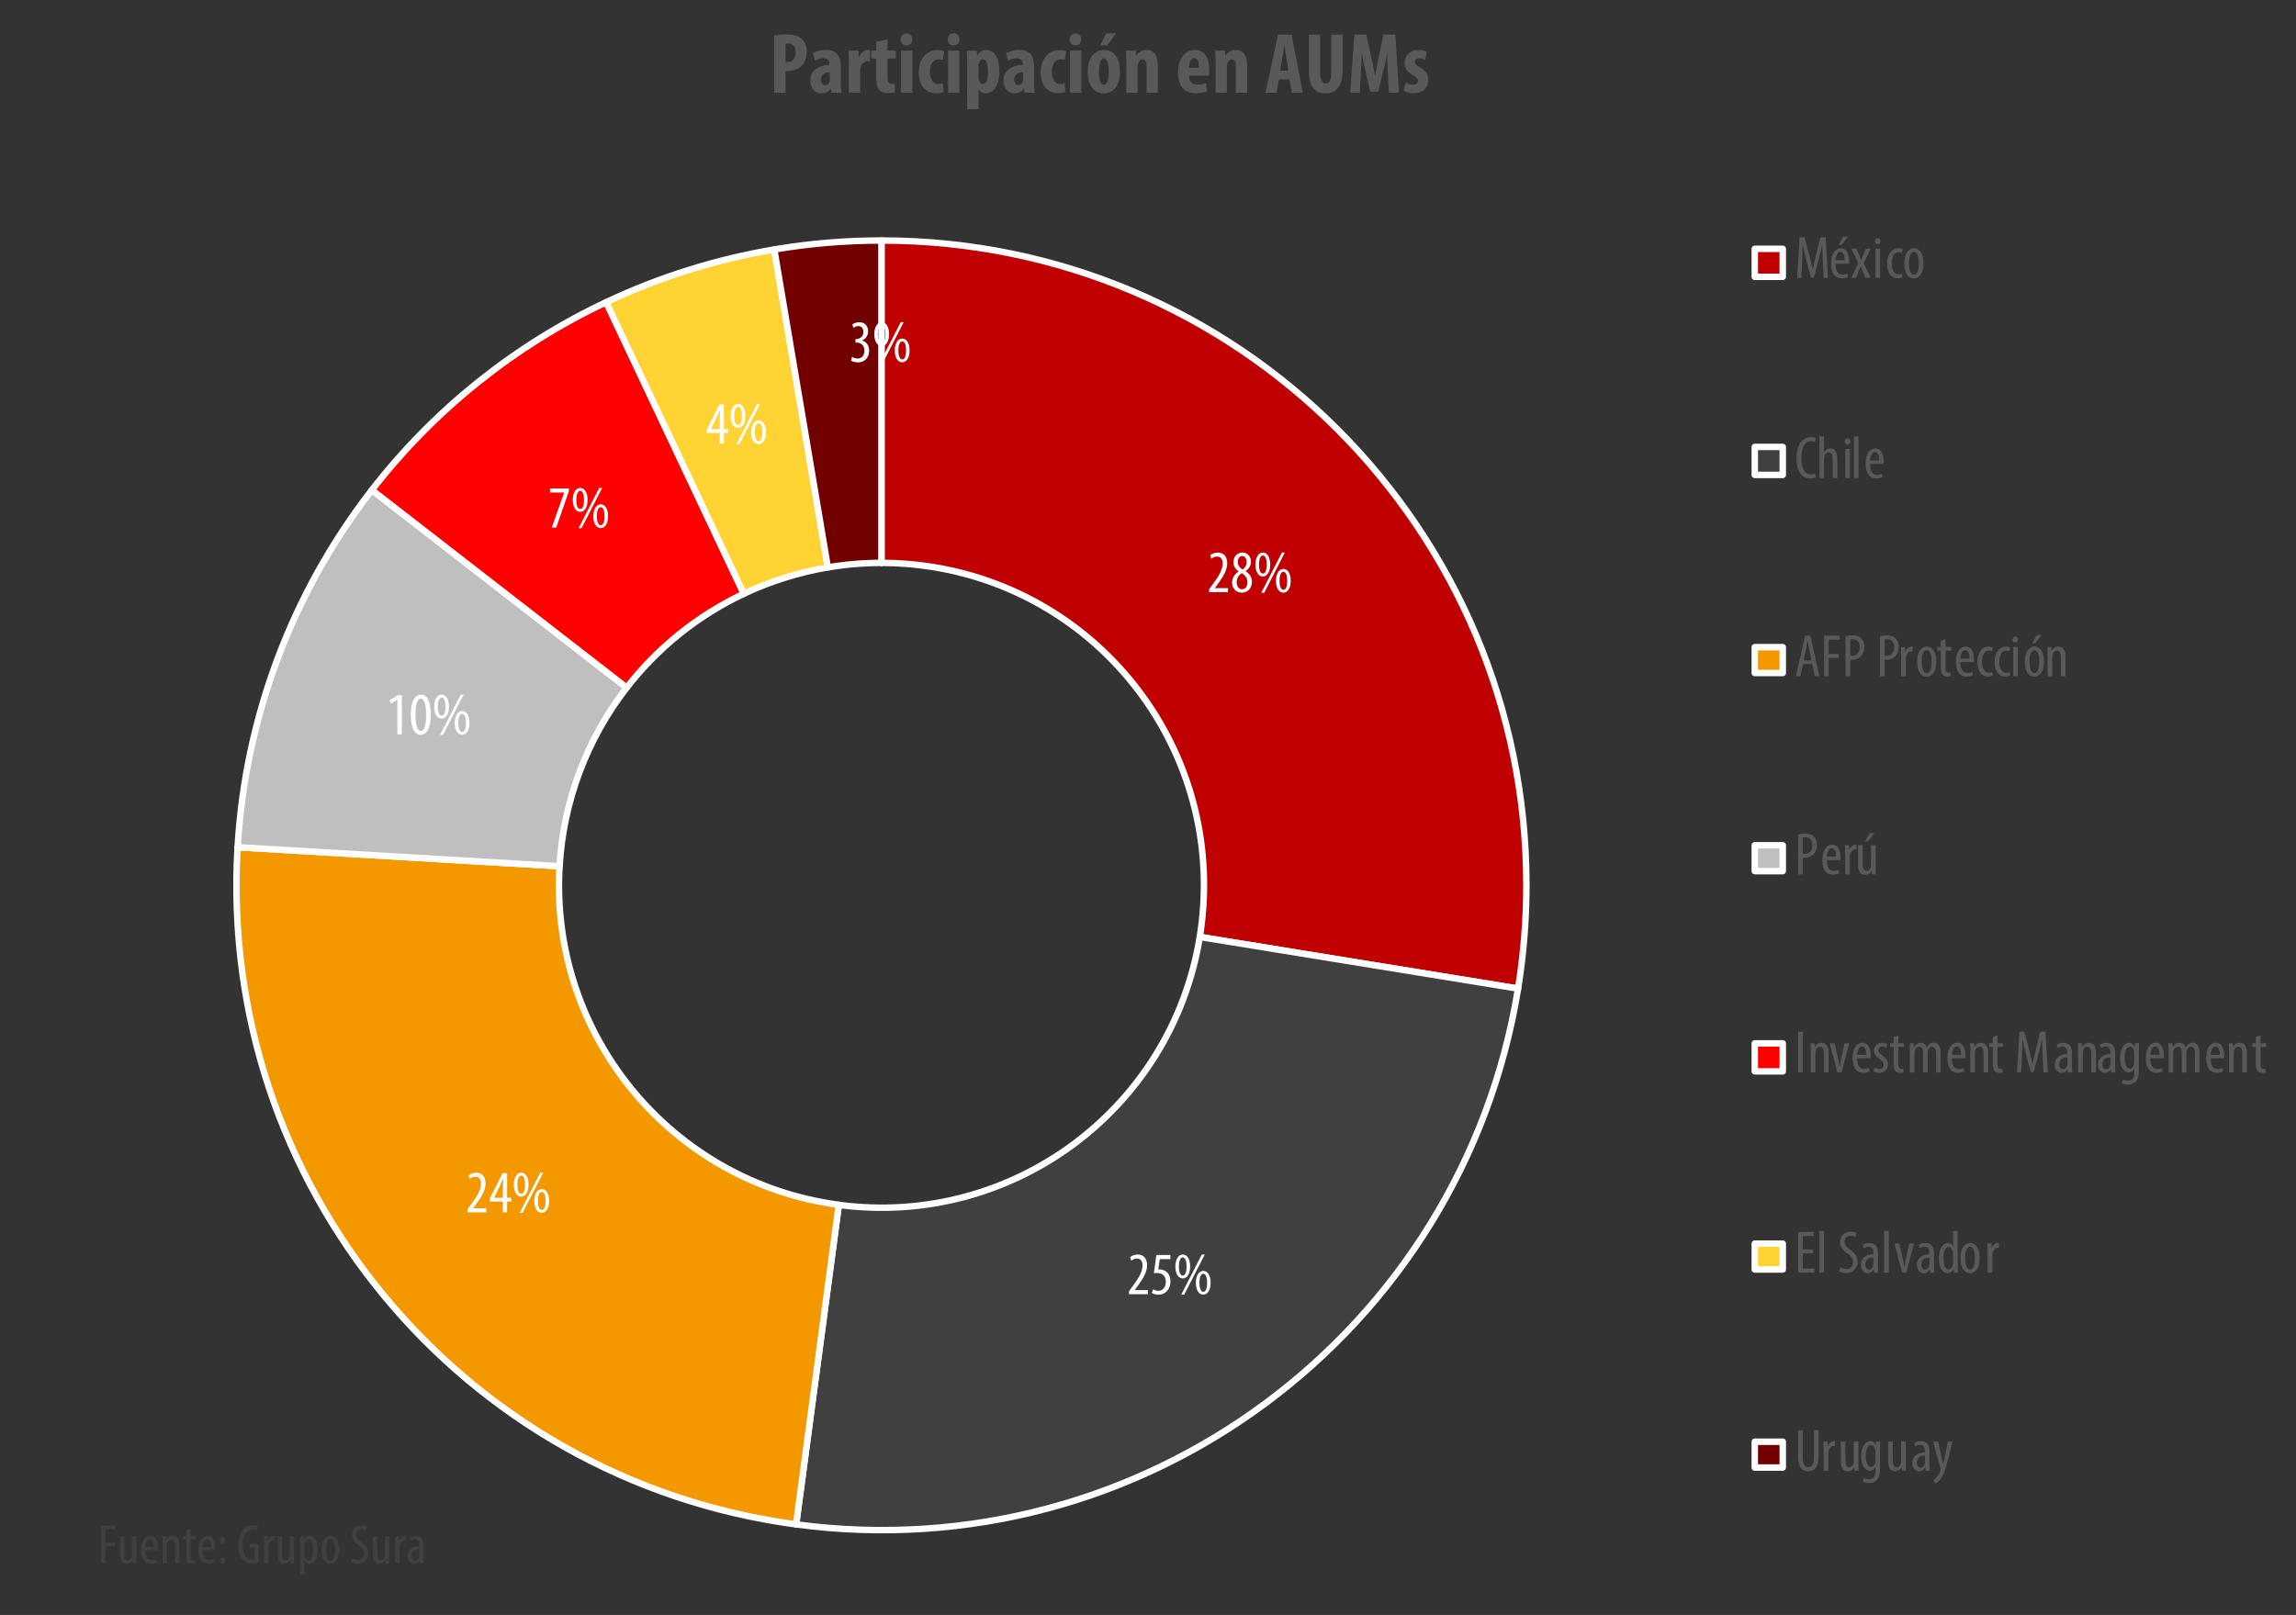 <?xml version="1.0" encoding="utf-8"?>
<!-- Generator: Adobe Illustrator 26.4.1, SVG Export Plug-In . SVG Version: 6.00 Build 0)  -->
<svg version="1.1" id="Layer_1" xmlns="http://www.w3.org/2000/svg" xmlns:xlink="http://www.w3.org/1999/xlink" x="0px" y="0px"
	 width="533px" height="375px" viewBox="0 0 533 375" style="enable-background:new 0 0 533 375;" xml:space="preserve">
<rect x="0" y="0" width="533" height="375" fill="#333333" stroke="none"/>
<style type="text/css">
	
		.st0{clip-path:url(#SVGID_00000175299206386057563760000009469123559356007307_);fill-rule:evenodd;clip-rule:evenodd;fill:#C00000;}
	
		.st1{clip-path:url(#SVGID_00000175299206386057563760000009469123559356007307_);fill:none;stroke:#FFFFFF;stroke-width:1.5;stroke-linejoin:round;stroke-miterlimit:10;}
	
		.st2{clip-path:url(#SVGID_00000169546091565409040940000016759114856157100449_);fill-rule:evenodd;clip-rule:evenodd;fill:#404040;}
	
		.st3{clip-path:url(#SVGID_00000169546091565409040940000016759114856157100449_);fill:none;stroke:#FFFFFF;stroke-width:1.5;stroke-linejoin:round;stroke-miterlimit:10;}
	
		.st4{clip-path:url(#SVGID_00000031178512826758993160000000624537573236427170_);fill-rule:evenodd;clip-rule:evenodd;fill:#F49800;}
	
		.st5{clip-path:url(#SVGID_00000031178512826758993160000000624537573236427170_);fill:none;stroke:#FFFFFF;stroke-width:1.5;stroke-linejoin:round;stroke-miterlimit:10;}
	
		.st6{clip-path:url(#SVGID_00000077317150668661380650000009447339371595482525_);fill-rule:evenodd;clip-rule:evenodd;fill:#BFBFBF;}
	
		.st7{clip-path:url(#SVGID_00000077317150668661380650000009447339371595482525_);fill:none;stroke:#FFFFFF;stroke-width:1.5;stroke-linejoin:round;stroke-miterlimit:10;}
	
		.st8{clip-path:url(#SVGID_00000103233192275303395540000009975958478656412553_);fill-rule:evenodd;clip-rule:evenodd;fill:#FF0000;}
	
		.st9{clip-path:url(#SVGID_00000103233192275303395540000009975958478656412553_);fill:none;stroke:#FFFFFF;stroke-width:1.5;stroke-linejoin:round;stroke-miterlimit:10;}
	
		.st10{clip-path:url(#SVGID_00000111881599091122937230000017273580515897083288_);fill-rule:evenodd;clip-rule:evenodd;fill:#FFD334;}
	
		.st11{clip-path:url(#SVGID_00000111881599091122937230000017273580515897083288_);fill:none;stroke:#FFFFFF;stroke-width:1.5;stroke-linejoin:round;stroke-miterlimit:10;}
	
		.st12{clip-path:url(#SVGID_00000165197765835909882330000012748830891656274072_);fill-rule:evenodd;clip-rule:evenodd;fill:#730000;}
	
		.st13{clip-path:url(#SVGID_00000165197765835909882330000012748830891656274072_);fill:none;stroke:#FFFFFF;stroke-width:1.5;stroke-linejoin:round;stroke-miterlimit:10;}
	.st14{clip-path:url(#SVGID_00000117654757272717109760000014897999763334709406_);}
	.st15{fill:#FFFFFF;}
	.st16{clip-path:url(#SVGID_00000096022658009204190050000011790258850888818085_);}
	.st17{clip-path:url(#SVGID_00000158711000775010813150000015613600777844515228_);}
	.st18{clip-path:url(#SVGID_00000180336705199464463530000011778964177869050792_);}
	.st19{clip-path:url(#SVGID_00000105385622085250235120000002507033374881651381_);}
	.st20{clip-path:url(#SVGID_00000164505759693764267880000005499557612810076070_);}
	.st21{clip-path:url(#SVGID_00000120529537698333149870000017838666266630136239_);}
	.st22{clip-path:url(#SVGID_00000124883247972363292820000004841919239754205324_);}
	.st23{fill:#595959;}
	.st24{clip-path:url(#SVGID_00000058563849314558229530000009091438326612436637_);fill:#C00000;}
	
		.st25{clip-path:url(#SVGID_00000058563849314558229530000009091438326612436637_);fill:none;stroke:#FFFFFF;stroke-width:1.5;stroke-linejoin:round;stroke-miterlimit:10;}
	.st26{clip-path:url(#SVGID_00000102520545911653897900000005449218145993011625_);}
	.st27{clip-path:url(#SVGID_00000052822418276292341070000003835331161951815077_);fill:#404040;}
	
		.st28{clip-path:url(#SVGID_00000052822418276292341070000003835331161951815077_);fill:none;stroke:#FFFFFF;stroke-width:1.5;stroke-linejoin:round;stroke-miterlimit:10;}
	.st29{clip-path:url(#SVGID_00000053513513904564922670000006309565762910523283_);}
	.st30{clip-path:url(#SVGID_00000103954568717215175150000009613748415002747322_);fill:#F49800;}
	
		.st31{clip-path:url(#SVGID_00000103954568717215175150000009613748415002747322_);fill:none;stroke:#FFFFFF;stroke-width:1.5;stroke-linejoin:round;stroke-miterlimit:10;}
	.st32{clip-path:url(#SVGID_00000051342881904548245970000009290463043776426664_);}
	.st33{clip-path:url(#SVGID_00000092434425705961443710000016128696697872677567_);fill:#BFBFBF;}
	
		.st34{clip-path:url(#SVGID_00000092434425705961443710000016128696697872677567_);fill:none;stroke:#FFFFFF;stroke-width:1.5;stroke-linejoin:round;stroke-miterlimit:10;}
	.st35{clip-path:url(#SVGID_00000116916138556720112710000003875385903006363813_);}
	.st36{clip-path:url(#SVGID_00000126284868011588493960000014576635956694882206_);fill:#FF0000;}
	
		.st37{clip-path:url(#SVGID_00000126284868011588493960000014576635956694882206_);fill:none;stroke:#FFFFFF;stroke-width:1.5;stroke-linejoin:round;stroke-miterlimit:10;}
	.st38{clip-path:url(#SVGID_00000144334482933934233460000012309858119363251098_);}
	.st39{clip-path:url(#SVGID_00000006701346226523465060000007535175151572268716_);fill:#FFD334;}
	
		.st40{clip-path:url(#SVGID_00000006701346226523465060000007535175151572268716_);fill:none;stroke:#FFFFFF;stroke-width:1.5;stroke-linejoin:round;stroke-miterlimit:10;}
	.st41{clip-path:url(#SVGID_00000109010255185597910320000003981091986034347918_);}
	.st42{clip-path:url(#SVGID_00000102511571995345989830000015970846229564153269_);fill:#730000;}
	
		.st43{clip-path:url(#SVGID_00000102511571995345989830000015970846229564153269_);fill:none;stroke:#FFFFFF;stroke-width:1.5;stroke-linejoin:round;stroke-miterlimit:10;}
	.st44{clip-path:url(#SVGID_00000073681207422559740000000011434461499210164649_);}
	.st45{clip-path:url(#SVGID_00000134228624631123829160000001805731625214294970_);}
	.st46{fill:#404040;}
</style>
<g>
	<defs>
		<rect id="SVGID_1_" x="-13.89" y="-9.97" width="655" height="385"/>
	</defs>
	<clipPath id="SVGID_00000121262033243965225420000007743518185464535727_">
		<use xlink:href="#SVGID_1_"  style="overflow:visible;"/>
	</clipPath>
	
		<path style="clip-path:url(#SVGID_00000121262033243965225420000007743518185464535727_);fill-rule:evenodd;clip-rule:evenodd;fill:#C00000;" d="
		M204.62,55.85c82.69,0,149.72,67.03,149.72,149.72c0,8.04-0.65,16.06-1.93,23.99l-73.89-12c6.62-40.81-21.09-79.26-61.9-85.89
		c-3.97-0.64-7.98-0.97-12-0.97L204.62,55.85z"/>
	
		<path style="clip-path:url(#SVGID_00000121262033243965225420000007743518185464535727_);fill:none;stroke:#FFFFFF;stroke-width:1.5;stroke-linejoin:round;stroke-miterlimit:10;" d="
		M204.62,55.85c82.69,0,149.72,67.03,149.72,149.72c0,8.04-0.65,16.06-1.93,23.99l-73.89-12c6.62-40.81-21.09-79.26-61.9-85.89
		c-3.97-0.64-7.98-0.97-12-0.97L204.62,55.85z"/>
</g>
<g>
	<defs>
		<rect id="SVGID_00000079487501528329762110000003172957095490021303_" x="-13.89" y="-9.97" width="655" height="385"/>
	</defs>
	<clipPath id="SVGID_00000059283803283279321590000011493673267938324630_">
		<use xlink:href="#SVGID_00000079487501528329762110000003172957095490021303_"  style="overflow:visible;"/>
	</clipPath>
	
		<path style="clip-path:url(#SVGID_00000059283803283279321590000011493673267938324630_);fill-rule:evenodd;clip-rule:evenodd;fill:#404040;" d="
		M352.41,229.56c-12.99,80-87.26,135.14-167.59,124.42l9.9-74.2c40.17,5.36,77.3-22.21,83.8-62.21L352.41,229.56z"/>
	
		<path style="clip-path:url(#SVGID_00000059283803283279321590000011493673267938324630_);fill:none;stroke:#FFFFFF;stroke-width:1.5;stroke-linejoin:round;stroke-miterlimit:10;" d="
		M352.41,229.56c-12.99,80-87.26,135.14-167.59,124.42l9.9-74.2c40.17,5.36,77.3-22.21,83.8-62.21L352.41,229.56z"/>
</g>
<g>
	<defs>
		<rect id="SVGID_00000170238840111453364880000005807524201468503733_" x="-13.89" y="-9.97" width="655" height="385"/>
	</defs>
	<clipPath id="SVGID_00000123426510426532122810000013375595820217291953_">
		<use xlink:href="#SVGID_00000170238840111453364880000005807524201468503733_"  style="overflow:visible;"/>
	</clipPath>
	
		<path style="clip-path:url(#SVGID_00000123426510426532122810000013375595820217291953_);fill-rule:evenodd;clip-rule:evenodd;fill:#F49800;" d="
		M184.81,353.98C107.08,343.6,50.53,275.01,55.16,196.73l74.73,4.42c-2.32,39.14,25.96,73.44,64.83,78.62L184.81,353.98z"/>
	
		<path style="clip-path:url(#SVGID_00000123426510426532122810000013375595820217291953_);fill:none;stroke:#FFFFFF;stroke-width:1.5;stroke-linejoin:round;stroke-miterlimit:10;" d="
		M184.81,353.98C107.08,343.6,50.53,275.01,55.16,196.73l74.73,4.42c-2.32,39.14,25.96,73.44,64.83,78.62L184.81,353.98z"/>
</g>
<g>
	<defs>
		<rect id="SVGID_00000011709590105008569760000014529939575065518505_" x="-13.89" y="-9.97" width="655" height="385"/>
	</defs>
	<clipPath id="SVGID_00000169547631875572336000000001978236435727684486_">
		<use xlink:href="#SVGID_00000011709590105008569760000014529939575065518505_"  style="overflow:visible;"/>
	</clipPath>
	
		<path style="clip-path:url(#SVGID_00000169547631875572336000000001978236435727684486_);fill-rule:evenodd;clip-rule:evenodd;fill:#BFBFBF;" d="
		M55.16,196.73c1.78-30.16,12.65-59.07,31.17-82.94l59.15,45.89c-9.26,11.93-14.69,26.39-15.58,41.47L55.16,196.73z"/>
	
		<path style="clip-path:url(#SVGID_00000169547631875572336000000001978236435727684486_);fill:none;stroke:#FFFFFF;stroke-width:1.5;stroke-linejoin:round;stroke-miterlimit:10;" d="
		M55.16,196.73c1.78-30.16,12.65-59.07,31.17-82.94l59.15,45.89c-9.26,11.93-14.69,26.39-15.58,41.47L55.16,196.73z"/>
</g>
<g>
	<defs>
		<rect id="SVGID_00000111178478993986950110000004280752967645414547_" x="-13.89" y="-9.97" width="655" height="385"/>
	</defs>
	<clipPath id="SVGID_00000160913530621648930320000008805524133902182036_">
		<use xlink:href="#SVGID_00000111178478993986950110000004280752967645414547_"  style="overflow:visible;"/>
	</clipPath>
	
		<path style="clip-path:url(#SVGID_00000160913530621648930320000008805524133902182036_);fill-rule:evenodd;clip-rule:evenodd;fill:#FF0000;" d="
		M86.33,113.79c14.44-18.62,33.08-33.56,54.39-43.62l31.95,67.7c-10.65,5.03-19.97,12.5-27.19,21.81L86.33,113.79z"/>
	
		<path style="clip-path:url(#SVGID_00000160913530621648930320000008805524133902182036_);fill:none;stroke:#FFFFFF;stroke-width:1.5;stroke-linejoin:round;stroke-miterlimit:10;" d="
		M86.33,113.79c14.44-18.62,33.08-33.56,54.39-43.62l31.95,67.7c-10.65,5.03-19.97,12.5-27.19,21.81L86.33,113.79z"/>
</g>
<g>
	<defs>
		<rect id="SVGID_00000105390793160099919160000017435484211456515755_" x="-13.89" y="-9.97" width="655" height="385"/>
	</defs>
	<clipPath id="SVGID_00000008119254089588748540000009601861492470879635_">
		<use xlink:href="#SVGID_00000105390793160099919160000017435484211456515755_"  style="overflow:visible;"/>
	</clipPath>
	
		<path style="clip-path:url(#SVGID_00000008119254089588748540000009601861492470879635_);fill-rule:evenodd;clip-rule:evenodd;fill:#FFD334;" d="
		M140.72,70.17c12.39-5.85,25.52-9.96,39.02-12.24l12.44,73.82c-6.75,1.14-13.32,3.2-19.51,6.12L140.72,70.17z"/>
	
		<path style="clip-path:url(#SVGID_00000008119254089588748540000009601861492470879635_);fill:none;stroke:#FFFFFF;stroke-width:1.5;stroke-linejoin:round;stroke-miterlimit:10;" d="
		M140.72,70.17c12.39-5.85,25.52-9.96,39.02-12.24l12.44,73.82c-6.75,1.14-13.32,3.2-19.51,6.12L140.72,70.17z"/>
</g>
<g>
	<defs>
		<rect id="SVGID_00000079455244767466961860000013730305757435383975_" x="-13.89" y="-9.97" width="655" height="385"/>
	</defs>
	<clipPath id="SVGID_00000007390239281681618840000008675172132948527516_">
		<use xlink:href="#SVGID_00000079455244767466961860000013730305757435383975_"  style="overflow:visible;"/>
	</clipPath>
	
		<path style="clip-path:url(#SVGID_00000007390239281681618840000008675172132948527516_);fill-rule:evenodd;clip-rule:evenodd;fill:#730000;" d="
		M179.74,57.93c8.22-1.39,16.54-2.08,24.88-2.08v74.86c-4.17,0-8.33,0.35-12.44,1.04L179.74,57.93z"/>
	
		<path style="clip-path:url(#SVGID_00000007390239281681618840000008675172132948527516_);fill:none;stroke:#FFFFFF;stroke-width:1.5;stroke-linejoin:round;stroke-miterlimit:10;" d="
		M179.74,57.93c8.22-1.39,16.54-2.08,24.88-2.08l0,74.86c-4.17,0-8.33,0.35-12.44,1.04L179.74,57.93z"/>
</g>
<g>
	<defs>
		<rect id="SVGID_00000095332985965138537390000003547542868553176205_" x="-13.89" y="-9.97" width="655" height="385"/>
	</defs>
	<clipPath id="SVGID_00000021833618153791235400000014059245947233886642_">
		<use xlink:href="#SVGID_00000095332985965138537390000003547542868553176205_"  style="overflow:visible;"/>
	</clipPath>
	<g style="clip-path:url(#SVGID_00000021833618153791235400000014059245947233886642_);">
		<path class="st15" d="M280.69,137.53v-0.7l0.77-1.05c1.08-1.5,2.37-3.21,2.37-4.92c0-1.01-0.45-1.62-1.3-1.62
			c-0.66,0-1.08,0.35-1.32,0.5l-0.27-0.81c0.32-0.27,0.95-0.62,1.78-0.62c1.51,0,2.17,1.12,2.17,2.49c0,1.71-1.12,3.36-2.24,4.9
			l-0.62,0.84v0.03h3.04v0.95H280.69z"/>
		<path class="st15" d="M286.02,135.3c0-1.28,0.76-2.09,1.5-2.61l-0.01-0.03c-0.76-0.52-1.19-1.32-1.19-2.09
			c0-1.4,0.99-2.27,2.13-2.27c1.3,0,1.95,1.09,1.95,2.14c0,0.8-0.38,1.57-1.22,2.14v0.04c0.84,0.56,1.46,1.39,1.46,2.48
			c0,1.42-0.94,2.52-2.34,2.52C286.78,137.64,286.02,136.43,286.02,135.3z M289.57,135.19c0-1.05-0.6-1.64-1.3-2.1
			c-0.73,0.45-1.18,1.23-1.18,2.03c0,1.02,0.46,1.72,1.25,1.72C289.01,136.84,289.57,136.32,289.57,135.19z M287.35,130.51
			c0,0.92,0.56,1.39,1.12,1.75c0.55-0.39,0.91-0.99,0.91-1.68c0-0.88-0.36-1.47-1.02-1.47
			C287.76,129.11,287.35,129.68,287.35,130.51z"/>
		<path class="st15" d="M294.87,131.08c0,1.92-0.84,2.79-1.71,2.79c-1,0-1.72-1.07-1.72-2.76c0-1.77,0.76-2.8,1.72-2.8
			C294.2,128.31,294.87,129.4,294.87,131.08z M292.27,131.08c0,0.95,0.18,2.12,0.9,2.12c0.71,0,0.88-1.16,0.88-2.1
			c0-0.91-0.15-2.11-0.88-2.11C292.46,128.98,292.27,130.16,292.27,131.08z M292.8,137.64l4.78-9.33h0.69l-4.78,9.33H292.8z
			 M299.63,134.87c0,1.91-0.84,2.76-1.71,2.76c-1.01,0-1.72-1.04-1.72-2.75c0-1.74,0.76-2.77,1.72-2.77
			C298.96,132.11,299.63,133.2,299.63,134.87z M297.03,134.87c0,0.95,0.22,2.1,0.9,2.1c0.71,0,0.88-1.15,0.88-2.09
			c0-0.91-0.17-2.1-0.88-2.1C297.21,132.78,297.03,133.94,297.03,134.87z"/>
	</g>
</g>
<g>
	<defs>
		<rect id="SVGID_00000032609742889621554160000001772728577493077659_" x="-13.89" y="-9.97" width="655" height="385"/>
	</defs>
	<clipPath id="SVGID_00000123416954966537168170000009624634685126940070_">
		<use xlink:href="#SVGID_00000032609742889621554160000001772728577493077659_"  style="overflow:visible;"/>
	</clipPath>
	<g style="clip-path:url(#SVGID_00000123416954966537168170000009624634685126940070_);">
		<path class="st15" d="M262.09,300.53v-0.7l0.77-1.05c1.08-1.5,2.37-3.21,2.37-4.92c0-1.01-0.45-1.62-1.3-1.62
			c-0.66,0-1.08,0.35-1.32,0.5l-0.27-0.81c0.32-0.27,0.95-0.62,1.78-0.62c1.51,0,2.17,1.12,2.17,2.49c0,1.71-1.12,3.36-2.24,4.9
			l-0.62,0.84v0.03h3.04v0.95H262.09z"/>
		<path class="st15" d="M271.7,292.38h-2.45l-0.38,2.42c0.11-0.03,0.21-0.03,0.34-0.03c0.49,0,1.25,0.21,1.74,0.69
			c0.48,0.48,0.76,1.15,0.76,2.07c0,1.81-1.13,3.11-2.76,3.11c-0.55,0-1.18-0.15-1.54-0.39l0.24-0.87c0.28,0.17,0.77,0.36,1.27,0.36
			c0.92,0,1.72-0.71,1.72-2.1c0-1.44-0.88-2.04-2.06-2.04c-0.34,0-0.55,0.01-0.71,0.04l0.57-4.22h3.26V292.38z"/>
		<path class="st15" d="M276.28,294.08c0,1.92-0.84,2.79-1.71,2.79c-1,0-1.72-1.06-1.72-2.76c0-1.77,0.76-2.8,1.72-2.8
			C275.61,291.31,276.28,292.4,276.28,294.08z M273.67,294.08c0,0.95,0.18,2.12,0.9,2.12c0.71,0,0.88-1.16,0.88-2.1
			c0-0.91-0.15-2.12-0.88-2.12C273.87,291.98,273.67,293.16,273.67,294.08z M274.21,300.64l4.78-9.33h0.69l-4.78,9.33H274.21z
			 M281.04,297.87c0,1.9-0.84,2.76-1.71,2.76c-1.01,0-1.72-1.04-1.72-2.75c0-1.74,0.76-2.77,1.72-2.77
			C280.37,295.11,281.04,296.2,281.04,297.87z M278.44,297.87c0,0.95,0.22,2.1,0.9,2.1c0.71,0,0.88-1.15,0.88-2.09
			c0-0.91-0.17-2.1-0.88-2.1C278.62,295.78,278.44,296.94,278.44,297.87z"/>
	</g>
</g>
<g>
	<defs>
		<rect id="SVGID_00000080886699457082213510000018374078793678839229_" x="-13.89" y="-9.97" width="655" height="385"/>
	</defs>
	<clipPath id="SVGID_00000049194790633443815880000005047288406911781031_">
		<use xlink:href="#SVGID_00000080886699457082213510000018374078793678839229_"  style="overflow:visible;"/>
	</clipPath>
	<g style="clip-path:url(#SVGID_00000049194790633443815880000005047288406911781031_);">
		<path class="st15" d="M108.52,281.53v-0.7l0.77-1.05c1.08-1.5,2.37-3.21,2.37-4.92c0-1.01-0.45-1.62-1.3-1.62
			c-0.66,0-1.08,0.35-1.32,0.5l-0.27-0.81c0.32-0.27,0.95-0.62,1.78-0.62c1.51,0,2.17,1.12,2.17,2.49c0,1.71-1.12,3.36-2.24,4.9
			l-0.62,0.84v0.03h3.04v0.95H108.52z"/>
		<path class="st15" d="M116.74,281.53v-2.51h-3.03v-0.73l2.96-5.87h1.05v5.71h0.99v0.88h-0.99v2.51H116.74z M116.74,278.14v-2.58
			c0-0.63,0.04-1.19,0.08-1.79h-0.06c-0.31,0.73-0.5,1.16-0.77,1.72l-1.26,2.62v0.03H116.74z"/>
		<path class="st15" d="M122.71,275.08c0,1.92-0.84,2.79-1.71,2.79c-0.99,0-1.72-1.06-1.72-2.76c0-1.77,0.76-2.8,1.72-2.8
			C122.03,272.31,122.71,273.4,122.71,275.08z M120.1,275.08c0,0.95,0.18,2.12,0.9,2.12s0.88-1.16,0.88-2.1
			c0-0.91-0.15-2.12-0.88-2.12C120.3,272.98,120.1,274.16,120.1,275.08z M120.63,281.64l4.78-9.33h0.69l-4.78,9.33H120.63z
			 M127.47,278.87c0,1.9-0.84,2.76-1.71,2.76c-1.01,0-1.72-1.04-1.72-2.75c0-1.74,0.76-2.77,1.72-2.77
			C126.8,276.11,127.47,277.2,127.47,278.87z M124.86,278.87c0,0.95,0.22,2.1,0.9,2.1c0.71,0,0.88-1.15,0.88-2.09
			c0-0.91-0.17-2.1-0.88-2.1S124.86,277.94,124.86,278.87z"/>
	</g>
</g>
<g>
	<defs>
		<rect id="SVGID_00000033337615598507165440000013809163781733282997_" x="-13.89" y="-9.97" width="655" height="385"/>
	</defs>
	<clipPath id="SVGID_00000134963238494368662440000005289720549329066941_">
		<use xlink:href="#SVGID_00000033337615598507165440000013809163781733282997_"  style="overflow:visible;"/>
	</clipPath>
	<g style="clip-path:url(#SVGID_00000134963238494368662440000005289720549329066941_);">
		<path class="st15" d="M92.23,162.52H92.2l-1.51,0.87l-0.21-0.84l1.92-1.12h0.9v9.1h-1.06V162.52z"/>
		<path class="st15" d="M100,165.96c0,3.32-1.05,4.68-2.37,4.68c-1.42,0-2.27-1.68-2.27-4.65c0-3.07,0.91-4.68,2.4-4.68
			C99.23,161.31,100,163.06,100,165.96z M96.45,165.98c0,2.2,0.38,3.74,1.27,3.74c0.85,0,1.2-1.55,1.2-3.74
			c0-2.13-0.35-3.74-1.22-3.74C96.84,162.24,96.45,163.79,96.45,165.98z"/>
		<path class="st15" d="M104.23,164.08c0,1.92-0.84,2.79-1.71,2.79c-0.99,0-1.72-1.07-1.72-2.76c0-1.77,0.76-2.8,1.72-2.8
			C103.56,161.31,104.23,162.4,104.23,164.08z M101.63,164.08c0,0.95,0.18,2.12,0.9,2.12s0.88-1.16,0.88-2.1
			c0-0.91-0.15-2.11-0.88-2.11C101.82,161.98,101.63,163.16,101.63,164.08z M102.16,170.64l4.78-9.33h0.69l-4.78,9.33H102.16z
			 M108.99,167.87c0,1.91-0.84,2.76-1.71,2.76c-1.01,0-1.72-1.04-1.72-2.75c0-1.74,0.76-2.77,1.72-2.77
			C108.32,165.11,108.99,166.2,108.99,167.87z M106.39,167.87c0,0.95,0.22,2.1,0.9,2.1c0.71,0,0.88-1.15,0.88-2.09
			c0-0.91-0.17-2.1-0.88-2.1S106.39,166.94,106.39,167.87z"/>
	</g>
</g>
<g>
	<defs>
		<rect id="SVGID_00000057129896694646023630000009198591753953469610_" x="-13.89" y="-9.97" width="655" height="385"/>
	</defs>
	<clipPath id="SVGID_00000092452717423015780130000000181844885237071240_">
		<use xlink:href="#SVGID_00000057129896694646023630000009198591753953469610_"  style="overflow:visible;"/>
	</clipPath>
	<g style="clip-path:url(#SVGID_00000092452717423015780130000000181844885237071240_);">
		<path class="st15" d="M132.06,113.42v0.64l-2.94,8.46h-1.05l2.89-8.12v-0.03h-3.28v-0.95H132.06z"/>
		<path class="st15" d="M136.4,116.08c0,1.92-0.84,2.79-1.71,2.79c-0.99,0-1.72-1.07-1.72-2.76c0-1.77,0.76-2.8,1.72-2.8
			C135.72,113.31,136.4,114.4,136.4,116.08z M133.79,116.08c0,0.95,0.18,2.12,0.9,2.12s0.88-1.16,0.88-2.1
			c0-0.91-0.15-2.11-0.88-2.11C133.99,113.98,133.79,115.16,133.79,116.08z M134.32,122.64l4.78-9.33h0.69l-4.78,9.33H134.32z
			 M141.16,119.87c0,1.91-0.84,2.76-1.71,2.76c-1.01,0-1.72-1.04-1.72-2.75c0-1.74,0.76-2.77,1.72-2.77
			C140.49,117.11,141.16,118.2,141.16,119.87z M138.55,119.87c0,0.95,0.22,2.1,0.9,2.1c0.71,0,0.88-1.15,0.88-2.09
			c0-0.91-0.17-2.1-0.88-2.1S138.55,118.94,138.55,119.87z"/>
	</g>
</g>
<g>
	<defs>
		<rect id="SVGID_00000001634122157319613350000003004524702954619058_" x="-13.89" y="-9.97" width="655" height="385"/>
	</defs>
	<clipPath id="SVGID_00000027568366980903955670000007731024706028972473_">
		<use xlink:href="#SVGID_00000001634122157319613350000003004524702954619058_"  style="overflow:visible;"/>
	</clipPath>
	<g style="clip-path:url(#SVGID_00000027568366980903955670000007731024706028972473_);">
		<path class="st15" d="M167.08,103.03v-2.51h-3.03v-0.73l2.96-5.87h1.05v5.71h0.99v0.88h-0.99v2.51H167.08z M167.08,99.64v-2.58
			c0-0.63,0.04-1.19,0.08-1.79h-0.06c-0.31,0.73-0.5,1.16-0.77,1.72l-1.26,2.62v0.03H167.08z"/>
		<path class="st15" d="M173.04,96.58c0,1.92-0.84,2.79-1.71,2.79c-0.99,0-1.72-1.07-1.72-2.76c0-1.77,0.76-2.8,1.72-2.8
			C172.37,93.81,173.04,94.9,173.04,96.58z M170.44,96.58c0,0.95,0.18,2.12,0.9,2.12s0.88-1.16,0.88-2.1c0-0.91-0.15-2.11-0.88-2.11
			C170.63,94.48,170.44,95.66,170.44,96.58z M170.97,103.14l4.78-9.33h0.69l-4.78,9.33H170.97z M177.81,100.37
			c0,1.91-0.84,2.76-1.71,2.76c-1.01,0-1.72-1.04-1.72-2.75c0-1.74,0.76-2.77,1.72-2.77C177.13,97.61,177.81,98.7,177.81,100.37z
			 M175.2,100.37c0,0.95,0.22,2.1,0.9,2.1c0.71,0,0.88-1.15,0.88-2.09c0-0.91-0.17-2.1-0.88-2.1S175.2,99.44,175.2,100.37z"/>
	</g>
</g>
<g>
	<defs>
		<rect id="SVGID_00000098192918371980591710000002505859328700615334_" x="-13.89" y="-9.97" width="655" height="385"/>
	</defs>
	<clipPath id="SVGID_00000024680150717603178220000013788170783044021433_">
		<use xlink:href="#SVGID_00000098192918371980591710000002505859328700615334_"  style="overflow:visible;"/>
	</clipPath>
	<g style="clip-path:url(#SVGID_00000024680150717603178220000013788170783044021433_);">
		<path class="st15" d="M197.78,82.87c0.28,0.17,0.77,0.38,1.32,0.38c0.94,0,1.57-0.69,1.57-1.82c0-1.19-0.74-1.88-1.83-1.88h-0.25
			v-0.81h0.21c0.64-0.01,1.64-0.5,1.64-1.62c0-0.91-0.49-1.4-1.2-1.4c-0.45,0-0.84,0.22-1.13,0.43l-0.24-0.81
			c0.34-0.27,0.95-0.52,1.64-0.52c1.29,0,2.02,0.92,2.02,2.1c0,0.91-0.48,1.71-1.36,2.13v0.03c0.81,0.22,1.6,0.95,1.6,2.38
			c0,1.48-0.95,2.69-2.6,2.69c-0.59,0-1.23-0.17-1.6-0.42L197.78,82.87z"/>
		<path class="st15" d="M206.39,77.58c0,1.92-0.84,2.79-1.71,2.79c-1,0-1.72-1.07-1.72-2.76c0-1.77,0.76-2.8,1.72-2.8
			C205.72,74.81,206.39,75.9,206.39,77.58z M203.78,77.58c0,0.95,0.18,2.12,0.9,2.12c0.71,0,0.88-1.16,0.88-2.1
			c0-0.91-0.15-2.11-0.88-2.11C203.98,75.48,203.78,76.66,203.78,77.58z M204.32,84.14l4.78-9.33h0.69L205,84.14H204.32z
			 M211.15,81.37c0,1.91-0.84,2.76-1.71,2.76c-1.01,0-1.72-1.04-1.72-2.75c0-1.74,0.76-2.77,1.72-2.77
			C210.48,78.61,211.15,79.7,211.15,81.37z M208.55,81.37c0,0.95,0.22,2.1,0.9,2.1c0.71,0,0.88-1.15,0.88-2.09
			c0-0.91-0.17-2.1-0.88-2.1C208.73,79.28,208.55,80.44,208.55,81.37z"/>
	</g>
</g>
<g>
	<defs>
		<rect id="SVGID_00000180365347202664642590000014145817303060034734_" x="-13.89" y="-9.97" width="655" height="385"/>
	</defs>
	<clipPath id="SVGID_00000016043604184609734340000008776741047892593313_">
		<use xlink:href="#SVGID_00000180365347202664642590000014145817303060034734_"  style="overflow:visible;"/>
	</clipPath>
	<g style="clip-path:url(#SVGID_00000016043604184609734340000008776741047892593313_);">
		<path class="st23" d="M179.73,8.25c0.74-0.16,1.74-0.26,2.74-0.26c1.56,0,2.78,0.22,3.66,1.04c0.8,0.7,1.16,1.82,1.16,2.96
			c0,1.46-0.44,2.48-1.14,3.24c-0.84,0.88-2.2,1.28-3.28,1.28c-0.18,0-0.36,0-0.52,0v5.02h-2.62V8.25z M182.35,14.37
			c0.12,0.04,0.26,0.04,0.42,0.04c1.32,0,1.92-0.94,1.92-2.2c0-1.18-0.48-2.1-1.7-2.1c-0.24,0-0.48,0.04-0.64,0.1V14.37z"/>
		<path class="st23" d="M193.01,21.53l-0.14-0.96h-0.04c-0.54,0.76-1.3,1.12-2.16,1.12c-1.48,0-2.58-1.24-2.58-2.98
			c0-2.56,2.26-3.62,4.48-3.64v-0.22c0-0.76-0.46-1.32-1.38-1.32c-0.78,0-1.42,0.2-2,0.56l-0.48-1.76c0.54-0.32,1.68-0.74,3.04-0.74
			c2.98,0,3.46,2.08,3.46,4.06v3.64c0,0.78,0.04,1.58,0.16,2.24H193.01z M192.65,16.77c-0.88,0.02-2.08,0.3-2.08,1.66
			c0,0.98,0.54,1.34,0.94,1.34c0.42,0,0.9-0.26,1.08-0.84c0.04-0.14,0.06-0.3,0.06-0.46V16.77z"/>
		<path class="st23" d="M197.05,14.69c0-0.98-0.04-2.04-0.08-2.94h2.28l0.14,1.42h0.06c0.44-1.04,1.22-1.58,1.94-1.58
			c0.26,0,0.4,0,0.56,0.04v2.6c-0.16-0.04-0.34-0.04-0.56-0.04c-0.56,0-1.3,0.38-1.6,1.4c-0.06,0.22-0.1,0.56-0.1,0.98v4.96h-2.64
			V14.69z"/>
		<path class="st23" d="M206.03,9.1v2.64h1.92v1.86h-1.92v4.46c0,1.14,0.48,1.42,1,1.42c0.26,0,0.46-0.02,0.68-0.06l0.02,2.04
			c-0.36,0.1-0.9,0.18-1.6,0.18c-0.76,0-1.42-0.18-1.88-0.62c-0.54-0.52-0.84-1.26-0.84-2.8v-4.62h-1.16v-1.86h1.16V9.72L206.03,9.1
			z"/>
		<path class="st23" d="M211.79,9.14c0.02,0.84-0.58,1.42-1.38,1.42c-0.72,0-1.32-0.58-1.3-1.42c-0.02-0.88,0.62-1.42,1.34-1.42
			C211.21,7.72,211.79,8.26,211.79,9.14z M209.17,21.53v-9.78h2.62v9.78H209.17z"/>
		<path class="st23" d="M219.05,21.37c-0.26,0.12-0.92,0.28-1.66,0.28c-2.48,0-4.1-1.72-4.1-4.92c0-3.02,1.78-5.12,4.48-5.12
			c0.62,0,1.18,0.14,1.44,0.26l-0.34,2.06c-0.22-0.08-0.54-0.18-0.98-0.18c-1.26,0-2,1.2-2,2.9c0,1.78,0.74,2.86,1.96,2.86
			c0.38,0,0.7-0.06,0.98-0.2L219.05,21.37z"/>
		<path class="st23" d="M222.71,9.14c0.02,0.84-0.58,1.42-1.38,1.42c-0.72,0-1.32-0.58-1.3-1.42c-0.02-0.88,0.62-1.42,1.34-1.42
			C222.13,7.72,222.71,8.26,222.71,9.14z M220.09,21.53v-9.78h2.62v9.78H220.09z"/>
		<path class="st23" d="M224.53,14.85c0-1.18-0.04-2.18-0.08-3.1h2.28l0.14,1.12h0.04c0.4-0.8,1.14-1.28,2.04-1.28
			c2.16,0,3.04,2.32,3.04,5.04c0,3.48-1.54,5.06-3.18,5.06c-0.8,0-1.34-0.5-1.62-0.96h-0.04v4.64h-2.62V14.85z M227.15,17.95
			c0,0.34,0.04,0.64,0.14,0.84c0.2,0.6,0.54,0.76,0.84,0.76c0.92,0,1.24-1.36,1.24-2.9c0-1.86-0.44-2.86-1.22-2.86
			c-0.4,0-0.78,0.38-0.88,0.84c-0.1,0.2-0.12,0.46-0.12,0.7V17.95z"/>
		<path class="st23" d="M237.87,21.53l-0.14-0.96h-0.04c-0.54,0.76-1.3,1.12-2.16,1.12c-1.48,0-2.58-1.24-2.58-2.98
			c0-2.56,2.26-3.62,4.48-3.64v-0.22c0-0.76-0.46-1.32-1.38-1.32c-0.78,0-1.42,0.2-2,0.56l-0.48-1.76c0.54-0.32,1.68-0.74,3.04-0.74
			c2.98,0,3.46,2.08,3.46,4.06v3.64c0,0.78,0.04,1.58,0.16,2.24H237.87z M237.51,16.77c-0.88,0.02-2.08,0.3-2.08,1.66
			c0,0.98,0.54,1.34,0.94,1.34c0.42,0,0.9-0.26,1.08-0.84c0.04-0.14,0.06-0.3,0.06-0.46V16.77z"/>
		<path class="st23" d="M247.35,21.37c-0.26,0.12-0.92,0.28-1.66,0.28c-2.48,0-4.1-1.72-4.1-4.92c0-3.02,1.78-5.12,4.48-5.12
			c0.62,0,1.18,0.14,1.44,0.26l-0.34,2.06c-0.22-0.08-0.54-0.18-0.98-0.18c-1.26,0-2,1.2-2,2.9c0,1.78,0.74,2.86,1.96,2.86
			c0.38,0,0.7-0.06,0.98-0.2L247.35,21.37z"/>
		<path class="st23" d="M251.01,9.14c0.02,0.84-0.58,1.42-1.38,1.42c-0.72,0-1.32-0.58-1.3-1.42c-0.02-0.88,0.62-1.42,1.34-1.42
			C250.43,7.72,251.01,8.26,251.01,9.14z M248.39,21.53v-9.78h2.62v9.78H248.39z"/>
		<path class="st23" d="M259.99,16.61c0,4.08-2.26,5.08-3.74,5.08c-2.34,0-3.74-1.84-3.74-5.02c0-3.52,1.84-5.08,3.78-5.08
			C258.59,11.59,259.99,13.53,259.99,16.61z M255.11,16.61c0,1.68,0.26,3.08,1.2,3.08c0.84,0,1.06-1.64,1.06-3.08
			c0-1.34-0.22-3.04-1.1-3.04C255.31,13.57,255.11,15.27,255.11,16.61z M259.07,7.75l-2.02,2.8h-1.64l1.38-2.8H259.07z"/>
		<path class="st23" d="M261.47,14.69c0-1.08-0.06-2.02-0.08-2.94h2.26l0.12,1.12h0.04c0.52-0.78,1.36-1.28,2.38-1.28
			c1.86,0,2.6,1.48,2.6,3.66v6.28h-2.62v-6.12c0-0.84-0.2-1.62-0.96-1.62c-0.44,0-0.8,0.3-0.98,0.88c-0.08,0.2-0.14,0.52-0.14,0.9
			v5.96h-2.62V14.69z"/>
		<path class="st23" d="M275.99,17.57c0.04,1.52,0.92,2.08,2.08,2.08c0.74,0,1.4-0.16,1.86-0.32l0.36,1.88
			c-0.68,0.26-1.7,0.44-2.7,0.44c-2.66,0-4.12-1.76-4.12-4.82c0-3.28,1.7-5.24,3.92-5.24c2.1,0,3.32,1.66,3.32,4.62
			c0,0.7-0.02,1.08-0.08,1.36H275.99z M278.33,15.73c0-1.26-0.32-2.24-1.1-2.24c-0.86,0-1.2,1.26-1.22,2.24H278.33z"/>
		<path class="st23" d="M282.19,14.69c0-1.08-0.06-2.02-0.08-2.94h2.26l0.12,1.12h0.04c0.52-0.78,1.36-1.28,2.38-1.28
			c1.86,0,2.6,1.48,2.6,3.66v6.28h-2.62v-6.12c0-0.84-0.2-1.62-0.96-1.62c-0.44,0-0.8,0.3-0.98,0.88c-0.08,0.2-0.14,0.52-0.14,0.9
			v5.96h-2.62V14.69z"/>
		<path class="st23" d="M296.91,18.45l-0.6,3.08h-2.54l2.92-13.48h3.14l2.62,13.48h-2.54l-0.58-3.08H296.91z M299.09,16.41
			l-0.44-2.82c-0.14-0.82-0.32-2.16-0.44-3.06h-0.06c-0.14,0.9-0.34,2.3-0.48,3.08l-0.5,2.8H299.09z"/>
		<path class="st23" d="M306.47,8.04v8.76c0,1.98,0.6,2.58,1.28,2.58c0.76,0,1.3-0.54,1.3-2.58V8.04h2.62v8.3
			c0,3.46-1.3,5.34-3.9,5.34c-2.82,0-3.92-1.94-3.92-5.32V8.04H306.47z"/>
		<path class="st23" d="M322.17,16.81c-0.06-1.28-0.16-3.02-0.12-4.46h-0.06c-0.24,1.44-0.6,3.1-0.86,4.14l-1.16,4.82h-1.86
			l-1.12-4.74c-0.26-1.08-0.62-2.76-0.82-4.22h-0.06c-0.04,1.46-0.12,3.16-0.2,4.5l-0.22,4.68h-2.26l0.98-13.48h2.76l1.08,4.88
			c0.38,1.7,0.72,3.2,0.96,4.72h0.04c0.2-1.5,0.5-3.02,0.86-4.72l1.06-4.88h2.76l0.82,13.48h-2.34L322.17,16.81z"/>
		<path class="st23" d="M326.35,19.17c0.38,0.24,1.1,0.52,1.76,0.52c0.68,0,1.06-0.3,1.06-0.88c0-0.5-0.28-0.82-1.14-1.32
			c-1.6-0.9-1.98-1.92-1.98-2.82c0-1.76,1.26-3.08,3.22-3.08c0.82,0,1.46,0.2,1.98,0.44l-0.46,1.92c-0.38-0.22-0.84-0.4-1.36-0.4
			c-0.66,0-0.98,0.4-0.98,0.84c0,0.44,0.22,0.68,1.14,1.22c1.44,0.82,1.98,1.84,1.98,2.96c0,2-1.44,3.08-3.46,3.08
			c-0.82,0-1.78-0.22-2.24-0.56L326.35,19.17z"/>
	</g>
</g>
<g>
	<defs>
		<rect id="SVGID_00000031894890663599422830000009740367299773162117_" x="-13.89" y="-9.97" width="655" height="385"/>
	</defs>
	<clipPath id="SVGID_00000129892923742788347040000008648322995704702858_">
		<use xlink:href="#SVGID_00000031894890663599422830000009740367299773162117_"  style="overflow:visible;"/>
	</clipPath>
	
		<rect x="407.36" y="57.78" style="clip-path:url(#SVGID_00000129892923742788347040000008648322995704702858_);fill:#C00000;" width="6.5" height="6.5"/>
	
		<rect x="407.36" y="57.78" style="clip-path:url(#SVGID_00000129892923742788347040000008648322995704702858_);fill:none;stroke:#FFFFFF;stroke-width:1.5;stroke-linejoin:round;stroke-miterlimit:10;" width="6.5" height="6.5"/>
</g>
<g>
	<defs>
		<rect id="SVGID_00000098221777000786877880000005782692120859547310_" x="-13.89" y="-9.97" width="655" height="385"/>
	</defs>
	<clipPath id="SVGID_00000129910175005897631660000004303085572810960310_">
		<use xlink:href="#SVGID_00000098221777000786877880000005782692120859547310_"  style="overflow:visible;"/>
	</clipPath>
	<g style="clip-path:url(#SVGID_00000129910175005897631660000004303085572810960310_);">
		<path class="st23" d="M423.15,60.47c-0.07-1.25-0.14-2.63-0.1-3.7H423c-0.21,1.05-0.46,2.17-0.76,3.28l-1.16,4.43h-0.69
			l-1.11-4.24c-0.31-1.21-0.59-2.37-0.77-3.46h-0.04c0,1.11-0.06,2.42-0.11,3.77l-0.18,3.99h-0.97l0.56-9.44h1.16l1.11,4.31
			c0.32,1.25,0.56,2.17,0.76,3.25h0.04c0.18-1.08,0.39-1.97,0.7-3.25l1.06-4.31h1.21l0.55,9.44h-1.01L423.15,60.47z"/>
		<path class="st23" d="M426.11,61.24c0.01,2.07,0.83,2.52,1.61,2.52c0.46,0,0.85-0.11,1.12-0.27l0.17,0.8
			c-0.38,0.21-0.95,0.32-1.48,0.32c-1.62,0-2.47-1.33-2.47-3.4c0-2.2,0.92-3.57,2.28-3.57c1.39,0,1.93,1.46,1.93,3
			c0,0.25,0,0.43-0.01,0.6H426.11z M428.24,60.44c0.03-1.36-0.49-1.96-1.01-1.96c-0.7,0-1.07,1.04-1.11,1.96H428.24z M429,54.97
			l-1.47,1.89h-0.71l1.08-1.89H429z"/>
		<path class="st23" d="M430.97,57.75l0.63,1.46c0.17,0.39,0.29,0.78,0.45,1.19h0.03c0.15-0.43,0.31-0.83,0.45-1.19l0.62-1.46h1.11
			l-1.61,3.35l1.6,3.43h-1.18L432.42,63c-0.15-0.36-0.28-0.71-0.45-1.16h-0.03c-0.14,0.41-0.29,0.77-0.45,1.16l-0.63,1.53h-1.09
			l1.61-3.4l-1.57-3.38H430.97z"/>
		<path class="st23" d="M436.53,56c0.01,0.42-0.25,0.7-0.66,0.7c-0.35,0-0.62-0.28-0.62-0.7s0.28-0.7,0.63-0.7
			C436.28,55.3,436.53,55.58,436.53,56z M435.37,64.53v-6.78h1.08v6.78H435.37z"/>
		<path class="st23" d="M441.67,64.36c-0.24,0.14-0.64,0.25-1.12,0.25c-1.48,0-2.48-1.19-2.48-3.43c0-1.95,0.98-3.53,2.68-3.53
			c0.36,0,0.76,0.1,0.95,0.21l-0.21,0.88c-0.14-0.07-0.42-0.18-0.77-0.18c-1.08,0-1.57,1.29-1.57,2.62c0,1.58,0.6,2.54,1.6,2.54
			c0.29,0,0.53-0.07,0.78-0.18L441.67,64.36z"/>
		<path class="st23" d="M446.53,61.14c0,2.62-1.22,3.5-2.26,3.5c-1.22,0-2.2-1.11-2.2-3.49c0-2.48,1.11-3.52,2.27-3.52
			C445.55,57.64,446.53,58.77,446.53,61.14z M443.15,61.14c0,1.12,0.2,2.65,1.18,2.65c0.92,0,1.11-1.6,1.11-2.65
			c0-1.04-0.18-2.63-1.13-2.63C443.33,58.5,443.15,60.1,443.15,61.14z"/>
	</g>
</g>
<g>
	<defs>
		<rect id="SVGID_00000019666137840691756910000013485927429042879893_" x="-13.89" y="-9.97" width="655" height="385"/>
	</defs>
	<clipPath id="SVGID_00000079463375056564187280000006479875300941400218_">
		<use xlink:href="#SVGID_00000019666137840691756910000013485927429042879893_"  style="overflow:visible;"/>
	</clipPath>
	
		<rect x="407.36" y="103.78" style="clip-path:url(#SVGID_00000079463375056564187280000006479875300941400218_);fill:#404040;" width="6.5" height="6.5"/>
	
		<rect x="407.36" y="103.78" style="clip-path:url(#SVGID_00000079463375056564187280000006479875300941400218_);fill:none;stroke:#FFFFFF;stroke-width:1.5;stroke-linejoin:round;stroke-miterlimit:10;" width="6.5" height="6.5"/>
</g>
<g>
	<defs>
		<rect id="SVGID_00000162311454973694434600000007580930877988014977_" x="-13.89" y="-9.97" width="655" height="385"/>
	</defs>
	<clipPath id="SVGID_00000026126205973608278510000002127784062715190710_">
		<use xlink:href="#SVGID_00000162311454973694434600000007580930877988014977_"  style="overflow:visible;"/>
	</clipPath>
	<g style="clip-path:url(#SVGID_00000026126205973608278510000002127784062715190710_);">
		<path class="st23" d="M421.55,110.86c-0.29,0.15-0.76,0.25-1.34,0.25c-1.85,0-3.17-1.48-3.17-4.69c0-3.73,1.85-4.92,3.33-4.92
			c0.57,0,0.98,0.11,1.18,0.24l-0.24,0.91c-0.22-0.1-0.46-0.2-0.95-0.2c-1.01,0-2.18,0.98-2.18,3.87s1.06,3.84,2.21,3.84
			c0.41,0,0.77-0.1,1-0.21L421.55,110.86z"/>
		<path class="st23" d="M422.36,101.33h1.08v3.64h0.03c0.14-0.24,0.35-0.45,0.56-0.59c0.25-0.15,0.52-0.25,0.91-0.25
			c0.85,0,1.58,0.69,1.58,2.4v4.5h-1.08v-4.37c0-0.83-0.18-1.61-0.91-1.61c-0.5,0-0.88,0.36-1.05,1.08
			c-0.03,0.15-0.04,0.35-0.04,0.52v4.38h-1.08V101.33z"/>
		<path class="st23" d="M429.53,102.5c0.01,0.42-0.25,0.7-0.66,0.7c-0.35,0-0.62-0.28-0.62-0.7s0.28-0.7,0.63-0.7
			C429.28,101.8,429.53,102.08,429.53,102.5z M428.37,111.03v-6.78h1.08v6.78H428.37z"/>
		<path class="st23" d="M430.38,101.33h1.08v9.69h-1.08V101.33z"/>
		<path class="st23" d="M434.14,107.74c0.01,2.07,0.83,2.52,1.61,2.52c0.46,0,0.85-0.11,1.12-0.27l0.17,0.8
			c-0.38,0.21-0.95,0.32-1.48,0.32c-1.62,0-2.47-1.33-2.47-3.4c0-2.2,0.92-3.57,2.28-3.57c1.39,0,1.93,1.46,1.93,3
			c0,0.25,0,0.43-0.01,0.6H434.14z M436.26,106.94c0.03-1.36-0.49-1.96-1.01-1.96c-0.7,0-1.07,1.04-1.11,1.96H436.26z"/>
	</g>
</g>
<g>
	<defs>
		<rect id="SVGID_00000178907212809829746090000003560507591812705161_" x="-13.89" y="-9.97" width="655" height="385"/>
	</defs>
	<clipPath id="SVGID_00000119804447775207430400000011589713510620129982_">
		<use xlink:href="#SVGID_00000178907212809829746090000003560507591812705161_"  style="overflow:visible;"/>
	</clipPath>
	
		<rect x="407.36" y="150.28" style="clip-path:url(#SVGID_00000119804447775207430400000011589713510620129982_);fill:#F49800;" width="6.5" height="6"/>
	
		<rect x="407.36" y="150.28" style="clip-path:url(#SVGID_00000119804447775207430400000011589713510620129982_);fill:none;stroke:#FFFFFF;stroke-width:1.5;stroke-linejoin:round;stroke-miterlimit:10;" width="6.5" height="6"/>
</g>
<g>
	<defs>
		<rect id="SVGID_00000155865140616464499510000017702375442712378770_" x="-13.89" y="-9.97" width="655" height="385"/>
	</defs>
	<clipPath id="SVGID_00000016785609896770357630000000850542312349251244_">
		<use xlink:href="#SVGID_00000155865140616464499510000017702375442712378770_"  style="overflow:visible;"/>
	</clipPath>
	<g style="clip-path:url(#SVGID_00000016785609896770357630000000850542312349251244_);">
		<path class="st23" d="M418.57,154.2l-0.63,2.83h-1.04l2.16-9.44h1.19l2.1,9.44h-1.06l-0.63-2.83H418.57z M420.52,153.33
			l-0.49-2.39c-0.14-0.67-0.27-1.46-0.38-2.16h-0.06c-0.11,0.71-0.25,1.53-0.38,2.16l-0.49,2.39H420.52z"/>
		<path class="st23" d="M423.44,147.59h3.6v0.94h-2.52v3.31h2.35v0.91h-2.35v4.29h-1.08V147.59z"/>
		<path class="st23" d="M428.44,147.73c0.43-0.11,0.95-0.18,1.57-0.18c0.87,0,1.6,0.21,2.09,0.7c0.46,0.45,0.7,1.13,0.7,1.95
			c0,0.87-0.21,1.46-0.58,1.93c-0.52,0.7-1.39,1.05-2.23,1.05c-0.18,0-0.32,0-0.48-0.01v3.87h-1.08V147.73z M429.52,152.25
			c0.13,0.03,0.24,0.04,0.42,0.04c1.07,0,1.78-0.7,1.78-2.03c0-0.97-0.41-1.83-1.6-1.83c-0.25,0-0.46,0.03-0.6,0.07V152.25z"/>
		<path class="st23" d="M436.43,147.73c0.43-0.11,0.95-0.18,1.57-0.18c0.87,0,1.6,0.21,2.09,0.7c0.46,0.45,0.7,1.13,0.7,1.95
			c0,0.87-0.21,1.46-0.58,1.93c-0.52,0.7-1.39,1.05-2.23,1.05c-0.18,0-0.32,0-0.48-0.01v3.87h-1.08V147.73z M437.51,152.25
			c0.13,0.03,0.24,0.04,0.42,0.04c1.07,0,1.78-0.7,1.78-2.03c0-0.97-0.41-1.83-1.6-1.83c-0.25,0-0.46,0.03-0.6,0.07V152.25z"/>
		<path class="st23" d="M441.33,152c0-0.57-0.04-1.25-0.06-1.75h0.97l0.06,1.06h0.03c0.22-0.64,0.8-1.18,1.43-1.18
			c0.08,0,0.15,0.01,0.22,0.01v1.11c-0.07-0.01-0.14-0.01-0.22-0.01c-0.69,0-1.19,0.63-1.3,1.42c-0.03,0.18-0.04,0.39-0.04,0.62
			v3.75h-1.08V152z"/>
		<path class="st23" d="M449.5,153.64c0,2.62-1.22,3.5-2.26,3.5c-1.22,0-2.2-1.11-2.2-3.49c0-2.48,1.11-3.52,2.27-3.52
			C448.52,150.14,449.5,151.27,449.5,153.64z M446.12,153.64c0,1.12,0.2,2.65,1.18,2.65c0.92,0,1.11-1.6,1.11-2.65
			c0-1.04-0.18-2.63-1.13-2.63C446.3,151,446.12,152.6,446.12,153.64z"/>
		<path class="st23" d="M451.65,148.46v1.79h1.3v0.83h-1.3v4.02c0,0.88,0.32,1.12,0.71,1.12c0.17,0,0.31-0.01,0.43-0.04l0.04,0.83
			c-0.2,0.07-0.45,0.11-0.8,0.11c-0.42,0-0.8-0.11-1.07-0.41c-0.27-0.31-0.41-0.77-0.41-1.71v-3.92h-0.83v-0.83h0.83v-1.49
			L451.65,148.46z"/>
		<path class="st23" d="M455.08,153.74c0.01,2.07,0.83,2.52,1.61,2.52c0.46,0,0.85-0.11,1.12-0.27l0.17,0.8
			c-0.38,0.21-0.95,0.32-1.48,0.32c-1.62,0-2.47-1.33-2.47-3.4c0-2.2,0.92-3.57,2.28-3.57c1.39,0,1.93,1.46,1.93,3
			c0,0.25,0,0.43-0.01,0.6H455.08z M457.21,152.94c0.03-1.36-0.49-1.96-1.01-1.96c-0.7,0-1.07,1.04-1.11,1.96H457.21z"/>
		<path class="st23" d="M462.64,156.86c-0.24,0.14-0.64,0.25-1.12,0.25c-1.48,0-2.48-1.19-2.48-3.43c0-1.95,0.98-3.53,2.68-3.53
			c0.36,0,0.76,0.1,0.95,0.21l-0.21,0.88c-0.14-0.07-0.42-0.18-0.77-0.18c-1.08,0-1.57,1.29-1.57,2.62c0,1.58,0.6,2.54,1.6,2.54
			c0.29,0,0.53-0.07,0.78-0.18L462.64,156.86z"/>
		<path class="st23" d="M466.64,156.86c-0.24,0.14-0.64,0.25-1.12,0.25c-1.48,0-2.48-1.19-2.48-3.43c0-1.95,0.98-3.53,2.68-3.53
			c0.36,0,0.76,0.1,0.95,0.21l-0.21,0.88c-0.14-0.07-0.42-0.18-0.77-0.18c-1.08,0-1.57,1.29-1.57,2.62c0,1.58,0.6,2.54,1.6,2.54
			c0.29,0,0.53-0.07,0.78-0.18L466.64,156.86z"/>
		<path class="st23" d="M468.5,148.5c0.01,0.42-0.25,0.7-0.66,0.7c-0.35,0-0.62-0.28-0.62-0.7s0.28-0.7,0.63-0.7
			C468.25,147.8,468.5,148.08,468.5,148.5z M467.34,157.03v-6.78h1.08v6.78H467.34z"/>
		<path class="st23" d="M474.5,153.64c0,2.62-1.22,3.5-2.26,3.5c-1.22,0-2.2-1.11-2.2-3.49c0-2.48,1.11-3.52,2.27-3.52
			C473.52,150.14,474.5,151.27,474.5,153.64z M471.12,153.64c0,1.12,0.2,2.65,1.18,2.65c0.92,0,1.11-1.6,1.11-2.65
			c0-1.04-0.18-2.63-1.13-2.63C471.3,151,471.12,152.6,471.12,153.64z M473.92,147.47l-1.47,1.89h-0.71l1.08-1.89H473.92z"/>
		<path class="st23" d="M475.34,152c0-0.8-0.04-1.21-0.06-1.75h0.94l0.06,0.81h0.03c0.29-0.55,0.84-0.92,1.55-0.92
			c0.94,0,1.64,0.7,1.64,2.34v4.55h-1.08v-4.37c0-0.8-0.15-1.61-0.94-1.61c-0.45,0-0.88,0.38-1.02,1.11
			c-0.03,0.17-0.04,0.38-0.04,0.6v4.27h-1.08V152z"/>
	</g>
</g>
<g>
	<defs>
		<rect id="SVGID_00000002360575476670324750000002130979378756906404_" x="-13.89" y="-9.97" width="655" height="385"/>
	</defs>
	<clipPath id="SVGID_00000056397658378143890900000017029580761101409978_">
		<use xlink:href="#SVGID_00000002360575476670324750000002130979378756906404_"  style="overflow:visible;"/>
	</clipPath>
	
		<rect x="407.36" y="196.28" style="clip-path:url(#SVGID_00000056397658378143890900000017029580761101409978_);fill:#BFBFBF;" width="6.5" height="6"/>
	
		<rect x="407.36" y="196.28" style="clip-path:url(#SVGID_00000056397658378143890900000017029580761101409978_);fill:none;stroke:#FFFFFF;stroke-width:1.5;stroke-linejoin:round;stroke-miterlimit:10;" width="6.5" height="6"/>
</g>
<g>
	<defs>
		<rect id="SVGID_00000044868454442593092630000010001286417211124892_" x="-13.89" y="-9.97" width="655" height="385"/>
	</defs>
	<clipPath id="SVGID_00000183955554304933083160000007793788949144463526_">
		<use xlink:href="#SVGID_00000044868454442593092630000010001286417211124892_"  style="overflow:visible;"/>
	</clipPath>
	<g style="clip-path:url(#SVGID_00000183955554304933083160000007793788949144463526_);">
		<path class="st23" d="M417.43,193.73c0.43-0.11,0.95-0.18,1.57-0.18c0.87,0,1.6,0.21,2.09,0.7c0.46,0.45,0.7,1.13,0.7,1.95
			c0,0.87-0.21,1.46-0.58,1.93c-0.52,0.7-1.39,1.05-2.23,1.05c-0.18,0-0.32,0-0.48-0.01v3.87h-1.08V193.73z M418.51,198.25
			c0.13,0.03,0.24,0.04,0.42,0.04c1.07,0,1.78-0.7,1.78-2.03c0-0.97-0.41-1.83-1.6-1.83c-0.25,0-0.46,0.03-0.6,0.07V198.25z"/>
		<path class="st23" d="M424.1,199.74c0.01,2.07,0.83,2.52,1.61,2.52c0.46,0,0.85-0.11,1.12-0.27l0.17,0.8
			c-0.38,0.21-0.95,0.32-1.48,0.32c-1.62,0-2.47-1.33-2.47-3.4c0-2.2,0.92-3.57,2.28-3.57c1.39,0,1.93,1.46,1.93,3
			c0,0.25,0,0.43-0.01,0.6H424.1z M426.23,198.94c0.03-1.36-0.49-1.96-1.01-1.96c-0.7,0-1.07,1.04-1.11,1.96H426.23z"/>
		<path class="st23" d="M428.33,198c0-0.57-0.04-1.25-0.06-1.75h0.97l0.06,1.06h0.03c0.22-0.64,0.8-1.18,1.43-1.18
			c0.08,0,0.15,0.01,0.22,0.01v1.11c-0.07-0.01-0.14-0.01-0.22-0.01c-0.69,0-1.19,0.63-1.3,1.42c-0.03,0.18-0.04,0.39-0.04,0.62
			v3.75h-1.08V198z"/>
		<path class="st23" d="M435.41,201.18c0,0.76,0.04,1.34,0.06,1.85h-0.94l-0.07-0.71h-0.03c-0.21,0.34-0.73,0.83-1.46,0.83
			c-1.19,0-1.65-0.92-1.65-2.61v-4.29h1.08v4.13c0,1.06,0.17,1.85,0.91,1.85c0.63,0,0.91-0.59,0.97-0.9
			c0.04-0.18,0.06-0.39,0.06-0.62v-4.47h1.08V201.18z M435.13,193.47l-1.47,1.89h-0.71l1.08-1.89H435.13z"/>
	</g>
</g>
<g>
	<defs>
		<rect id="SVGID_00000134967163518063727810000002884634731704209576_" x="-13.89" y="-9.97" width="655" height="385"/>
	</defs>
	<clipPath id="SVGID_00000183250230864373367830000009954741495095615370_">
		<use xlink:href="#SVGID_00000134967163518063727810000002884634731704209576_"  style="overflow:visible;"/>
	</clipPath>
	
		<rect x="407.36" y="242.28" style="clip-path:url(#SVGID_00000183250230864373367830000009954741495095615370_);fill:#FF0000;" width="6.5" height="6.5"/>
	
		<rect x="407.36" y="242.28" style="clip-path:url(#SVGID_00000183250230864373367830000009954741495095615370_);fill:none;stroke:#FFFFFF;stroke-width:1.5;stroke-linejoin:round;stroke-miterlimit:10;" width="6.5" height="6.5"/>
</g>
<g>
	<defs>
		<rect id="SVGID_00000054227641196753883150000003061868015970425508_" x="-13.89" y="-9.97" width="655" height="385"/>
	</defs>
	<clipPath id="SVGID_00000071542681659833944170000014470010730878047655_">
		<use xlink:href="#SVGID_00000054227641196753883150000003061868015970425508_"  style="overflow:visible;"/>
	</clipPath>
	<g style="clip-path:url(#SVGID_00000071542681659833944170000014470010730878047655_);">
		<path class="st23" d="M418.51,239.59v9.44h-1.08v-9.44H418.51z"/>
		<path class="st23" d="M420.35,244c0-0.8-0.04-1.21-0.06-1.75h0.94l0.06,0.81h0.03c0.29-0.55,0.84-0.92,1.55-0.92
			c0.94,0,1.64,0.7,1.64,2.34v4.55h-1.08v-4.37c0-0.8-0.15-1.61-0.94-1.61c-0.45,0-0.88,0.38-1.02,1.11
			c-0.03,0.17-0.04,0.38-0.04,0.6v4.27h-1.08V244z"/>
		<path class="st23" d="M425.9,242.25l0.85,3.81c0.1,0.46,0.21,1.06,0.29,1.65h0.04c0.07-0.56,0.18-1.13,0.28-1.65l0.84-3.81h1.06
			l-1.76,6.78h-0.97l-1.77-6.78H425.9z"/>
		<path class="st23" d="M431.11,245.74c0.01,2.07,0.83,2.52,1.61,2.52c0.46,0,0.85-0.11,1.12-0.27l0.17,0.8
			c-0.38,0.21-0.95,0.32-1.48,0.32c-1.62,0-2.47-1.33-2.47-3.4c0-2.2,0.92-3.57,2.28-3.57c1.39,0,1.93,1.46,1.93,3
			c0,0.25,0,0.43-0.01,0.6H431.11z M433.24,244.94c0.03-1.36-0.49-1.96-1.01-1.96c-0.7,0-1.07,1.04-1.11,1.96H433.24z"/>
		<path class="st23" d="M435.19,247.91c0.24,0.15,0.66,0.35,1.09,0.35c0.62,0,0.99-0.38,0.99-0.98c0-0.52-0.18-0.87-0.87-1.33
			c-0.88-0.57-1.36-1.15-1.36-1.93c0-1.09,0.81-1.88,1.86-1.88c0.53,0,0.94,0.18,1.22,0.35l-0.29,0.81
			c-0.25-0.17-0.55-0.29-0.9-0.29c-0.59,0-0.88,0.42-0.88,0.85c0,0.46,0.17,0.71,0.84,1.18c0.78,0.5,1.4,1.12,1.4,2.06
			c0,1.36-0.92,2.02-2.03,2.02c-0.5,0-1.05-0.15-1.34-0.39L435.19,247.91z"/>
		<path class="st23" d="M440.69,240.46v1.79h1.3v0.83h-1.3v4.02c0,0.88,0.32,1.12,0.71,1.12c0.17,0,0.31-0.01,0.43-0.04l0.04,0.83
			c-0.2,0.07-0.45,0.11-0.8,0.11c-0.42,0-0.8-0.11-1.06-0.41c-0.27-0.31-0.41-0.77-0.41-1.71v-3.92h-0.83v-0.83h0.83v-1.49
			L440.69,240.46z"/>
		<path class="st23" d="M443.36,244c0-0.8-0.04-1.21-0.06-1.75h0.94l0.06,0.84h0.03c0.29-0.55,0.81-0.95,1.53-0.95
			c0.63,0,1.16,0.31,1.41,1.04h0.03c0.18-0.34,0.42-0.6,0.67-0.77c0.27-0.18,0.59-0.27,0.94-0.27c0.91,0,1.62,0.67,1.62,2.4v4.5
			h-1.07v-4.24c0-0.88-0.13-1.74-0.95-1.74c-0.45,0-0.84,0.38-0.99,1.01c-0.03,0.18-0.04,0.39-0.04,0.62v4.36h-1.07v-4.44
			c0-0.76-0.14-1.54-0.94-1.54c-0.43,0-0.88,0.38-1.01,1.09c-0.03,0.18-0.04,0.38-0.04,0.59v4.3h-1.06V244z"/>
		<path class="st23" d="M453.12,245.74c0.01,2.07,0.83,2.52,1.61,2.52c0.46,0,0.85-0.11,1.12-0.27l0.17,0.8
			c-0.38,0.21-0.95,0.32-1.48,0.32c-1.62,0-2.47-1.33-2.47-3.4c0-2.2,0.92-3.57,2.28-3.57c1.39,0,1.93,1.46,1.93,3
			c0,0.25,0,0.43-0.01,0.6H453.12z M455.25,244.94c0.03-1.36-0.49-1.96-1.01-1.96c-0.7,0-1.06,1.04-1.11,1.96H455.25z"/>
		<path class="st23" d="M457.38,244c0-0.8-0.04-1.21-0.06-1.75h0.94l0.06,0.81h0.03c0.29-0.55,0.84-0.92,1.55-0.92
			c0.94,0,1.64,0.7,1.64,2.34v4.55h-1.08v-4.37c0-0.8-0.15-1.61-0.94-1.61c-0.45,0-0.88,0.38-1.02,1.11
			c-0.03,0.17-0.04,0.38-0.04,0.6v4.27h-1.08V244z"/>
		<path class="st23" d="M463.7,240.46v1.79h1.3v0.83h-1.3v4.02c0,0.88,0.32,1.12,0.71,1.12c0.17,0,0.31-0.01,0.43-0.04l0.04,0.83
			c-0.2,0.07-0.45,0.11-0.8,0.11c-0.42,0-0.8-0.11-1.06-0.41c-0.27-0.31-0.41-0.77-0.41-1.71v-3.92h-0.83v-0.83h0.83v-1.49
			L463.7,240.46z"/>
		<path class="st23" d="M474.19,244.96c-0.07-1.25-0.14-2.63-0.1-3.7h-0.06c-0.21,1.05-0.46,2.17-0.76,3.28l-1.16,4.43h-0.69
			l-1.11-4.25c-0.31-1.2-0.59-2.37-0.77-3.46h-0.04c0,1.11-0.06,2.42-0.11,3.77l-0.18,3.99h-0.97l0.56-9.44h1.16l1.11,4.31
			c0.32,1.25,0.56,2.17,0.76,3.25h0.04c0.18-1.08,0.39-1.98,0.7-3.25l1.06-4.31h1.21l0.55,9.44h-1.01L474.19,244.96z"/>
		<path class="st23" d="M480.07,249.03l-0.07-0.71h-0.04c-0.29,0.52-0.77,0.83-1.34,0.83c-0.91,0-1.61-0.77-1.61-1.93
			c0-1.69,1.36-2.45,2.89-2.46v-0.21c0-0.91-0.22-1.54-1.08-1.54c-0.42,0-0.8,0.14-1.12,0.35l-0.24-0.76
			c0.28-0.21,0.91-0.45,1.58-0.45c1.36,0,1.95,0.9,1.95,2.42v2.93c0,0.52,0,1.11,0.07,1.54H480.07z M479.92,245.53
			c-0.56,0-1.86,0.1-1.86,1.57c0,0.88,0.45,1.2,0.83,1.2c0.48,0,0.88-0.35,1.01-1.02c0.03-0.13,0.03-0.27,0.03-0.38V245.53z"/>
		<path class="st23" d="M482.41,244c0-0.8-0.04-1.21-0.06-1.75h0.94l0.06,0.81h0.03c0.29-0.55,0.84-0.92,1.55-0.92
			c0.94,0,1.64,0.7,1.64,2.34v4.55h-1.08v-4.37c0-0.8-0.15-1.61-0.94-1.61c-0.45,0-0.88,0.38-1.02,1.11
			c-0.03,0.17-0.04,0.38-0.04,0.6v4.27h-1.08V244z"/>
		<path class="st23" d="M490.09,249.03l-0.07-0.71h-0.04c-0.29,0.52-0.77,0.83-1.34,0.83c-0.91,0-1.61-0.77-1.61-1.93
			c0-1.69,1.36-2.45,2.89-2.46v-0.21c0-0.91-0.22-1.54-1.08-1.54c-0.42,0-0.8,0.14-1.12,0.35l-0.24-0.76
			c0.28-0.21,0.91-0.45,1.58-0.45c1.36,0,1.95,0.9,1.95,2.42v2.93c0,0.52,0,1.11,0.07,1.54H490.09z M489.94,245.53
			c-0.56,0-1.86,0.1-1.86,1.57c0,0.88,0.45,1.2,0.83,1.2c0.48,0,0.88-0.35,1.01-1.02c0.03-0.13,0.03-0.27,0.03-0.38V245.53z"/>
		<path class="st23" d="M496.58,242.25c-0.01,0.48-0.06,1.08-0.06,2.12v3.8c0,1.78-0.22,2.45-0.67,2.94
			c-0.41,0.46-1.05,0.73-1.81,0.73c-0.57,0-1.13-0.14-1.48-0.34l0.25-0.84c0.27,0.14,0.71,0.29,1.26,0.29
			c0.85,0,1.39-0.53,1.39-2.07v-0.69h-0.03c-0.24,0.53-0.73,0.83-1.3,0.83c-1.2,0-1.99-1.36-1.99-3.35c0-2.49,1.13-3.53,2.13-3.53
			c0.73,0,1.06,0.48,1.26,0.88h0.03l0.06-0.77H496.58z M495.46,244.59c0-0.17-0.01-0.35-0.06-0.49c-0.13-0.46-0.36-1.04-0.98-1.04
			c-0.78,0-1.2,1.05-1.2,2.55c0,1.74,0.55,2.52,1.2,2.52c0.32,0,0.74-0.15,0.97-0.97c0.06-0.21,0.07-0.42,0.07-0.62V244.59z"/>
		<path class="st23" d="M499.18,245.74c0.01,2.07,0.83,2.52,1.61,2.52c0.46,0,0.85-0.11,1.12-0.27l0.17,0.8
			c-0.38,0.21-0.95,0.32-1.48,0.32c-1.62,0-2.47-1.33-2.47-3.4c0-2.2,0.92-3.57,2.28-3.57c1.39,0,1.93,1.46,1.93,3
			c0,0.25,0,0.43-0.01,0.6H499.18z M501.31,244.94c0.03-1.36-0.49-1.96-1.01-1.96c-0.7,0-1.07,1.04-1.11,1.96H501.31z"/>
		<path class="st23" d="M503.43,244c0-0.8-0.04-1.21-0.06-1.75h0.94l0.06,0.84h0.03c0.29-0.55,0.81-0.95,1.53-0.95
			c0.63,0,1.16,0.31,1.41,1.04h0.03c0.18-0.34,0.42-0.6,0.67-0.77c0.27-0.18,0.59-0.27,0.94-0.27c0.91,0,1.62,0.67,1.62,2.4v4.5
			h-1.07v-4.24c0-0.88-0.13-1.74-0.95-1.74c-0.45,0-0.84,0.38-0.99,1.01c-0.03,0.18-0.04,0.39-0.04,0.62v4.36h-1.06v-4.44
			c0-0.76-0.14-1.54-0.94-1.54c-0.43,0-0.88,0.38-1.01,1.09c-0.03,0.18-0.04,0.38-0.04,0.59v4.3h-1.06V244z"/>
		<path class="st23" d="M513.19,245.74c0.01,2.07,0.83,2.52,1.61,2.52c0.46,0,0.85-0.11,1.12-0.27l0.17,0.8
			c-0.38,0.21-0.95,0.32-1.48,0.32c-1.62,0-2.47-1.33-2.47-3.4c0-2.2,0.92-3.57,2.28-3.57c1.39,0,1.93,1.46,1.93,3
			c0,0.25,0,0.43-0.01,0.6H513.19z M515.32,244.94c0.03-1.36-0.49-1.96-1.01-1.96c-0.7,0-1.07,1.04-1.11,1.96H515.32z"/>
		<path class="st23" d="M517.45,244c0-0.8-0.04-1.21-0.06-1.75h0.94l0.06,0.81h0.03c0.29-0.55,0.84-0.92,1.55-0.92
			c0.94,0,1.64,0.7,1.64,2.34v4.55h-1.08v-4.37c0-0.8-0.15-1.61-0.94-1.61c-0.45,0-0.88,0.38-1.02,1.11
			c-0.03,0.17-0.04,0.38-0.04,0.6v4.27h-1.08V244z"/>
		<path class="st23" d="M524.76,240.46v1.79h1.3v0.83h-1.3v4.02c0,0.88,0.32,1.12,0.71,1.12c0.17,0,0.31-0.01,0.43-0.04l0.04,0.83
			c-0.2,0.07-0.45,0.11-0.8,0.11c-0.42,0-0.8-0.11-1.06-0.41c-0.27-0.31-0.41-0.77-0.41-1.71v-3.92h-0.83v-0.83h0.83v-1.49
			L524.76,240.46z"/>
	</g>
</g>
<g>
	<defs>
		<rect id="SVGID_00000072239041730198214730000007366497242597461913_" x="-13.89" y="-9.97" width="655" height="385"/>
	</defs>
	<clipPath id="SVGID_00000135667097630774981330000012117721345506089609_">
		<use xlink:href="#SVGID_00000072239041730198214730000007366497242597461913_"  style="overflow:visible;"/>
	</clipPath>
	
		<rect x="407.36" y="288.78" style="clip-path:url(#SVGID_00000135667097630774981330000012117721345506089609_);fill:#FFD334;" width="6.5" height="6"/>
	
		<rect x="407.36" y="288.78" style="clip-path:url(#SVGID_00000135667097630774981330000012117721345506089609_);fill:none;stroke:#FFFFFF;stroke-width:1.5;stroke-linejoin:round;stroke-miterlimit:10;" width="6.5" height="6"/>
</g>
<g>
	<defs>
		<rect id="SVGID_00000139980473499610328430000011339296586011593403_" x="-13.89" y="-9.97" width="655" height="385"/>
	</defs>
	<clipPath id="SVGID_00000034786382845777136650000010412059216715286403_">
		<use xlink:href="#SVGID_00000139980473499610328430000011339296586011593403_"  style="overflow:visible;"/>
	</clipPath>
	<g style="clip-path:url(#SVGID_00000034786382845777136650000010412059216715286403_);">
		<path class="st23" d="M420.88,291.04h-2.37v3.54h2.69v0.94h-3.77v-9.44h3.6v0.94h-2.52v3.11h2.37V291.04z"/>
		<path class="st23" d="M422.35,285.83h1.08v9.69h-1.08V285.83z"/>
		<path class="st23" d="M427.23,294.28c0.32,0.21,0.88,0.38,1.36,0.38c0.98,0,1.57-0.64,1.57-1.6c0-0.87-0.5-1.4-1.25-1.96
			c-0.74-0.52-1.78-1.4-1.78-2.62c0-1.43,0.99-2.48,2.49-2.48c0.59,0,1.11,0.18,1.33,0.35l-0.27,0.92
			c-0.24-0.17-0.63-0.32-1.12-0.32c-0.92,0-1.36,0.7-1.36,1.34c0,0.94,0.49,1.3,1.39,1.95c1.13,0.8,1.64,1.67,1.64,2.72
			c0,1.62-1.15,2.65-2.65,2.65c-0.64,0-1.33-0.21-1.6-0.41L427.23,294.28z"/>
		<path class="st23" d="M435.05,295.53l-0.07-0.71h-0.04c-0.29,0.52-0.77,0.83-1.34,0.83c-0.91,0-1.61-0.77-1.61-1.93
			c0-1.69,1.36-2.45,2.89-2.46v-0.21c0-0.91-0.22-1.54-1.08-1.54c-0.42,0-0.8,0.14-1.12,0.35l-0.24-0.76
			c0.28-0.21,0.91-0.45,1.58-0.45c1.36,0,1.95,0.9,1.95,2.42v2.93c0,0.52,0,1.11,0.07,1.54H435.05z M434.89,292.03
			c-0.56,0-1.86,0.1-1.86,1.57c0,0.88,0.45,1.2,0.83,1.2c0.48,0,0.88-0.35,1.01-1.02c0.03-0.13,0.03-0.27,0.03-0.38V292.03z"/>
		<path class="st23" d="M437.38,285.83h1.08v9.69h-1.08V285.83z"/>
		<path class="st23" d="M440.93,288.75l0.85,3.81c0.1,0.46,0.21,1.06,0.29,1.65h0.04c0.07-0.56,0.18-1.13,0.28-1.65l0.84-3.81h1.06
			l-1.76,6.78h-0.97l-1.77-6.78H440.93z"/>
		<path class="st23" d="M448.05,295.53l-0.07-0.71h-0.04c-0.29,0.52-0.77,0.83-1.34,0.83c-0.91,0-1.61-0.77-1.61-1.93
			c0-1.69,1.36-2.45,2.89-2.46v-0.21c0-0.91-0.22-1.54-1.08-1.54c-0.42,0-0.8,0.14-1.12,0.35l-0.24-0.76
			c0.28-0.21,0.91-0.45,1.58-0.45c1.36,0,1.95,0.9,1.95,2.42v2.93c0,0.52,0,1.11,0.07,1.54H448.05z M447.9,292.03
			c-0.56,0-1.86,0.1-1.86,1.57c0,0.88,0.45,1.2,0.83,1.2c0.48,0,0.88-0.35,1.01-1.02c0.03-0.13,0.03-0.27,0.03-0.38V292.03z"/>
		<path class="st23" d="M454.47,285.83v8.07c0,0.46,0.04,1.23,0.06,1.62h-0.92l-0.07-0.85h-0.04c-0.22,0.49-0.7,0.97-1.42,0.97
			c-1.15,0-1.98-1.25-1.98-3.47c0-2.41,1-3.53,2.05-3.53c0.49,0,0.97,0.24,1.23,0.81h0.03v-3.61H454.47z M453.4,291.33
			c0-0.14,0-0.29-0.01-0.45c-0.07-0.7-0.49-1.32-1.01-1.32c-0.9,0-1.2,1.25-1.2,2.61c0,1.43,0.36,2.58,1.15,2.58
			c0.34,0,0.8-0.18,1.04-1.16c0.03-0.13,0.04-0.28,0.04-0.45V291.33z"/>
		<path class="st23" d="M459.56,292.14c0,2.62-1.22,3.5-2.26,3.5c-1.22,0-2.2-1.11-2.2-3.49c0-2.48,1.11-3.52,2.27-3.52
			C458.58,288.64,459.56,289.77,459.56,292.14z M456.19,292.14c0,1.12,0.2,2.65,1.18,2.65c0.92,0,1.11-1.6,1.11-2.65
			c0-1.04-0.18-2.63-1.13-2.63C456.37,289.5,456.19,291.1,456.19,292.14z"/>
		<path class="st23" d="M461.39,290.5c0-0.58-0.04-1.25-0.06-1.75h0.97l0.06,1.06h0.03c0.22-0.64,0.8-1.18,1.43-1.18
			c0.08,0,0.15,0.01,0.22,0.01v1.11c-0.07-0.01-0.14-0.01-0.22-0.01c-0.69,0-1.19,0.63-1.3,1.42c-0.03,0.18-0.04,0.39-0.04,0.62
			v3.75h-1.08V290.5z"/>
	</g>
</g>
<g>
	<defs>
		<rect id="SVGID_00000180354004211310010060000016502568021447846843_" x="-13.89" y="-9.97" width="655" height="385"/>
	</defs>
	<clipPath id="SVGID_00000058559869443623586750000001249746602458216352_">
		<use xlink:href="#SVGID_00000180354004211310010060000016502568021447846843_"  style="overflow:visible;"/>
	</clipPath>
	
		<rect x="407.36" y="334.78" style="clip-path:url(#SVGID_00000058559869443623586750000001249746602458216352_);fill:#730000;" width="6.5" height="6"/>
	
		<rect x="407.36" y="334.78" style="clip-path:url(#SVGID_00000058559869443623586750000001249746602458216352_);fill:none;stroke:#FFFFFF;stroke-width:1.5;stroke-linejoin:round;stroke-miterlimit:10;" width="6.5" height="6"/>
</g>
<g>
	<defs>
		<rect id="SVGID_00000147939041745700047970000013777377439686419086_" x="-13.89" y="-9.97" width="655" height="385"/>
	</defs>
	<clipPath id="SVGID_00000003801724433434469060000004064259132561100708_">
		<use xlink:href="#SVGID_00000147939041745700047970000013777377439686419086_"  style="overflow:visible;"/>
	</clipPath>
	<g style="clip-path:url(#SVGID_00000003801724433434469060000004064259132561100708_);">
		<path class="st23" d="M418.5,332.09v6.33c0,1.69,0.56,2.27,1.29,2.27c0.8,0,1.3-0.62,1.3-2.27v-6.33h1.08v6.16
			c0,2.45-1.01,3.39-2.41,3.39c-1.42,0-2.34-0.92-2.34-3.26v-6.29H418.5z"/>
		<path class="st23" d="M423.34,336.5c0-0.58-0.04-1.25-0.06-1.75h0.97l0.06,1.06h0.03c0.22-0.64,0.8-1.18,1.43-1.18
			c0.08,0,0.15,0.01,0.22,0.01v1.11c-0.07-0.01-0.14-0.01-0.22-0.01c-0.69,0-1.19,0.63-1.3,1.42c-0.03,0.18-0.04,0.39-0.04,0.62
			v3.75h-1.08V336.5z"/>
		<path class="st23" d="M431.41,339.68c0,0.76,0.04,1.34,0.06,1.85h-0.94l-0.07-0.71h-0.03c-0.21,0.34-0.73,0.83-1.46,0.83
			c-1.19,0-1.65-0.92-1.65-2.61v-4.29h1.08v4.13c0,1.06,0.17,1.85,0.91,1.85c0.63,0,0.91-0.59,0.97-0.9
			c0.04-0.18,0.06-0.39,0.06-0.62v-4.47h1.08V339.68z"/>
		<path class="st23" d="M436.49,334.75c-0.01,0.48-0.06,1.08-0.06,2.12v3.8c0,1.78-0.22,2.45-0.67,2.94
			c-0.41,0.46-1.05,0.73-1.81,0.73c-0.57,0-1.13-0.14-1.48-0.34l0.25-0.84c0.27,0.14,0.71,0.29,1.26,0.29
			c0.85,0,1.39-0.53,1.39-2.07v-0.69h-0.03c-0.24,0.53-0.73,0.83-1.3,0.83c-1.2,0-1.99-1.36-1.99-3.35c0-2.49,1.13-3.53,2.13-3.53
			c0.73,0,1.06,0.48,1.26,0.88h0.03l0.06-0.77H436.49z M435.37,337.09c0-0.17-0.01-0.35-0.06-0.49c-0.13-0.46-0.36-1.04-0.98-1.04
			c-0.78,0-1.2,1.05-1.2,2.55c0,1.74,0.55,2.52,1.2,2.52c0.32,0,0.74-0.15,0.97-0.97c0.06-0.21,0.07-0.42,0.07-0.62V337.09z"/>
		<path class="st23" d="M442.4,339.68c0,0.76,0.04,1.34,0.06,1.85h-0.94l-0.07-0.71h-0.03c-0.21,0.34-0.73,0.83-1.46,0.83
			c-1.19,0-1.65-0.92-1.65-2.61v-4.29h1.08v4.13c0,1.06,0.17,1.85,0.91,1.85c0.63,0,0.91-0.59,0.97-0.9
			c0.04-0.18,0.06-0.39,0.06-0.62v-4.47h1.08V339.68z"/>
		<path class="st23" d="M447,341.53l-0.07-0.71h-0.04c-0.29,0.52-0.77,0.83-1.34,0.83c-0.91,0-1.61-0.77-1.61-1.93
			c0-1.69,1.36-2.45,2.89-2.46v-0.21c0-0.91-0.22-1.54-1.08-1.54c-0.42,0-0.8,0.14-1.12,0.35l-0.24-0.76
			c0.28-0.21,0.91-0.45,1.58-0.45c1.36,0,1.95,0.9,1.95,2.42v2.93c0,0.52,0,1.11,0.07,1.54H447z M446.85,338.03
			c-0.56,0-1.86,0.1-1.86,1.57c0,0.88,0.45,1.2,0.83,1.2c0.48,0,0.88-0.35,1.01-1.02c0.03-0.13,0.03-0.27,0.03-0.38V338.03z"/>
		<path class="st23" d="M449.9,334.75l0.9,3.89c0.13,0.53,0.2,0.98,0.28,1.4h0.03c0.07-0.38,0.18-0.9,0.29-1.39l0.8-3.91h1.06
			l-1.11,4.36c-0.42,1.71-0.88,3.35-1.68,4.37c-0.48,0.6-0.98,0.92-1.22,1.04l-0.39-0.92c0.31-0.17,0.64-0.46,0.95-0.85
			c0.28-0.35,0.5-0.81,0.62-1.13c0.06-0.17,0.07-0.24,0.07-0.34c0-0.08,0-0.17-0.03-0.25l-1.71-6.26H449.9z"/>
	</g>
</g>
<g>
	<defs>
		<rect id="SVGID_00000065050115414748268660000003833472796057000104_" x="-13.89" y="-9.97" width="656" height="385"/>
	</defs>
	<clipPath id="SVGID_00000043441577185439593810000013577448960568370824_">
		<use xlink:href="#SVGID_00000065050115414748268660000003833472796057000104_"  style="overflow:visible;"/>
	</clipPath>
	<g style="clip-path:url(#SVGID_00000043441577185439593810000013577448960568370824_);">
		<path class="st46" d="M23.47,354.26h3.34v0.87h-2.34v3.07h2.18v0.84h-2.18v3.98h-1V354.26z"/>
		<path class="st46" d="M31.65,361.31c0,0.7,0.04,1.25,0.05,1.72h-0.87l-0.06-0.66h-0.03c-0.19,0.31-0.68,0.77-1.35,0.77
			c-1.1,0-1.53-0.86-1.53-2.42v-3.98h1v3.83c0,0.99,0.16,1.72,0.84,1.72c0.58,0,0.85-0.55,0.9-0.83c0.04-0.17,0.05-0.36,0.05-0.57
			v-4.15h1V361.31z"/>
		<path class="st46" d="M33.75,359.97c0.01,1.92,0.77,2.34,1.5,2.34c0.43,0,0.79-0.1,1.04-0.25l0.16,0.74
			c-0.35,0.19-0.88,0.3-1.38,0.3c-1.51,0-2.29-1.24-2.29-3.16c0-2.04,0.86-3.32,2.12-3.32c1.29,0,1.79,1.35,1.79,2.78
			c0,0.23,0,0.4-0.01,0.56H33.75z M35.73,359.23c0.03-1.26-0.46-1.82-0.94-1.82c-0.65,0-0.99,0.96-1.03,1.82H35.73z"/>
		<path class="st46" d="M37.77,358.36c0-0.74-0.04-1.12-0.05-1.62h0.87l0.05,0.75h0.03c0.27-0.51,0.78-0.86,1.44-0.86
			c0.87,0,1.52,0.65,1.52,2.17v4.23h-1v-4.06c0-0.74-0.14-1.49-0.87-1.49c-0.42,0-0.82,0.35-0.95,1.03
			c-0.03,0.16-0.04,0.35-0.04,0.56v3.96h-1V358.36z"/>
		<path class="st46" d="M44.26,355.07v1.66h1.21v0.77h-1.21v3.73c0,0.82,0.3,1.04,0.66,1.04c0.16,0,0.29-0.01,0.4-0.04l0.04,0.77
			c-0.18,0.07-0.42,0.1-0.74,0.1c-0.39,0-0.74-0.1-0.99-0.38c-0.25-0.29-0.38-0.71-0.38-1.59v-3.64h-0.77v-0.77h0.77v-1.38
			L44.26,355.07z"/>
		<path class="st46" d="M47.05,359.97c0.01,1.92,0.77,2.34,1.5,2.34c0.43,0,0.79-0.1,1.04-0.25l0.16,0.74
			c-0.35,0.19-0.88,0.3-1.38,0.3c-1.51,0-2.29-1.24-2.29-3.16c0-2.04,0.86-3.32,2.12-3.32c1.29,0,1.79,1.35,1.79,2.78
			c0,0.23,0,0.4-0.01,0.56H47.05z M49.03,359.23c0.03-1.26-0.46-1.82-0.94-1.82c-0.65,0-0.99,0.96-1.03,1.82H49.03z"/>
		<path class="st46" d="M51.02,357.63c0-0.43,0.29-0.74,0.65-0.74c0.4,0,0.65,0.3,0.65,0.74c0,0.43-0.23,0.73-0.65,0.73
			C51.29,358.36,51.02,358.06,51.02,357.63z M51.02,362.4c0-0.43,0.29-0.74,0.65-0.74c0.4,0,0.65,0.3,0.65,0.74
			c0,0.43-0.23,0.73-0.65,0.73C51.29,363.13,51.02,362.83,51.02,362.4z"/>
		<path class="st46" d="M60.02,362.81c-0.38,0.16-1,0.3-1.56,0.3c-0.77,0-1.48-0.21-2.07-0.86c-0.64-0.68-1.07-1.88-1.05-3.48
			c0.01-3.41,1.75-4.58,3.3-4.58c0.55,0,0.98,0.1,1.25,0.25l-0.22,0.86c-0.23-0.12-0.55-0.21-1.01-0.21c-1.09,0-2.27,0.87-2.27,3.59
			c0,2.7,1.03,3.58,2.08,3.58c0.34,0,0.53-0.06,0.61-0.1v-2.86h-1.13v-0.83h2.08V362.81z"/>
		<path class="st46" d="M61.29,358.36c0-0.53-0.04-1.16-0.05-1.62h0.9l0.05,0.99h0.03c0.21-0.6,0.74-1.09,1.33-1.09
			c0.08,0,0.14,0.01,0.21,0.01v1.03c-0.06-0.01-0.13-0.01-0.21-0.01c-0.64,0-1.1,0.58-1.21,1.31c-0.03,0.17-0.04,0.36-0.04,0.57
			v3.48h-1V358.36z"/>
		<path class="st46" d="M68.29,361.31c0,0.7,0.04,1.25,0.05,1.72h-0.87l-0.07-0.66h-0.03c-0.19,0.31-0.68,0.77-1.35,0.77
			c-1.1,0-1.53-0.86-1.53-2.42v-3.98h1v3.83c0,0.99,0.16,1.72,0.84,1.72c0.58,0,0.85-0.55,0.9-0.83c0.04-0.17,0.05-0.36,0.05-0.57
			v-4.15h1V361.31z"/>
		<path class="st46" d="M69.68,358.7c0-0.96-0.04-1.52-0.05-1.96h0.9l0.05,0.81h0.03c0.34-0.68,0.83-0.91,1.33-0.91
			c1.09,0,1.82,1.17,1.82,3.24c0,2.33-0.96,3.26-1.95,3.26c-0.58,0-0.92-0.38-1.09-0.73h-0.03v3.12h-1V358.7z M70.68,360.71
			c0,0.2,0,0.38,0.04,0.52c0.19,0.9,0.65,1.07,0.92,1.07c0.83,0,1.09-1.14,1.09-2.42c0-1.3-0.31-2.39-1.1-2.39
			c-0.46,0-0.86,0.57-0.92,1.14c-0.03,0.16-0.03,0.31-0.03,0.48V360.71z"/>
		<path class="st46" d="M78.74,359.88c0,2.43-1.13,3.25-2.09,3.25c-1.13,0-2.04-1.03-2.04-3.24c0-2.3,1.03-3.26,2.11-3.26
			C77.83,356.63,78.74,357.68,78.74,359.88z M75.61,359.88c0,1.04,0.18,2.46,1.09,2.46c0.86,0,1.03-1.48,1.03-2.46
			c0-0.96-0.17-2.44-1.05-2.44C75.78,357.44,75.61,358.92,75.61,359.88z"/>
		<path class="st46" d="M81.79,361.87c0.3,0.2,0.82,0.35,1.26,0.35c0.91,0,1.46-0.6,1.46-1.48c0-0.81-0.47-1.3-1.16-1.82
			c-0.69-0.48-1.65-1.3-1.65-2.43c0-1.33,0.92-2.3,2.31-2.3c0.55,0,1.03,0.17,1.23,0.32L85,355.37c-0.22-0.16-0.58-0.3-1.04-0.3
			c-0.86,0-1.26,0.65-1.26,1.25c0,0.87,0.46,1.21,1.29,1.81c1.05,0.74,1.52,1.55,1.52,2.52c0,1.51-1.07,2.46-2.46,2.46
			c-0.6,0-1.24-0.2-1.48-0.38L81.79,361.87z"/>
		<path class="st46" d="M90.37,361.31c0,0.7,0.04,1.25,0.05,1.72h-0.87l-0.06-0.66h-0.03c-0.19,0.31-0.68,0.77-1.35,0.77
			c-1.1,0-1.53-0.86-1.53-2.42v-3.98h1v3.83c0,0.99,0.16,1.72,0.84,1.72c0.58,0,0.85-0.55,0.9-0.83c0.04-0.17,0.05-0.36,0.05-0.57
			v-4.15h1V361.31z"/>
		<path class="st46" d="M91.76,358.36c0-0.53-0.04-1.16-0.05-1.62h0.9l0.05,0.99h0.03c0.21-0.6,0.74-1.09,1.33-1.09
			c0.08,0,0.14,0.01,0.21,0.01v1.03c-0.06-0.01-0.13-0.01-0.21-0.01c-0.64,0-1.1,0.58-1.21,1.31c-0.03,0.17-0.04,0.36-0.04,0.57
			v3.48h-1V358.36z"/>
		<path class="st46" d="M97.48,363.03l-0.06-0.66h-0.04c-0.27,0.48-0.71,0.77-1.25,0.77c-0.85,0-1.5-0.71-1.5-1.79
			c0-1.57,1.26-2.27,2.68-2.29v-0.19c0-0.85-0.21-1.43-1-1.43c-0.39,0-0.74,0.13-1.04,0.33l-0.22-0.7c0.26-0.19,0.85-0.42,1.47-0.42
			c1.26,0,1.81,0.83,1.81,2.25v2.72c0,0.48,0,1.03,0.06,1.43H97.48z M97.33,359.78c-0.52,0-1.73,0.09-1.73,1.46
			c0,0.82,0.42,1.12,0.77,1.12c0.44,0,0.82-0.33,0.94-0.95c0.03-0.12,0.03-0.25,0.03-0.35V359.78z"/>
	</g>
</g>
</svg>
